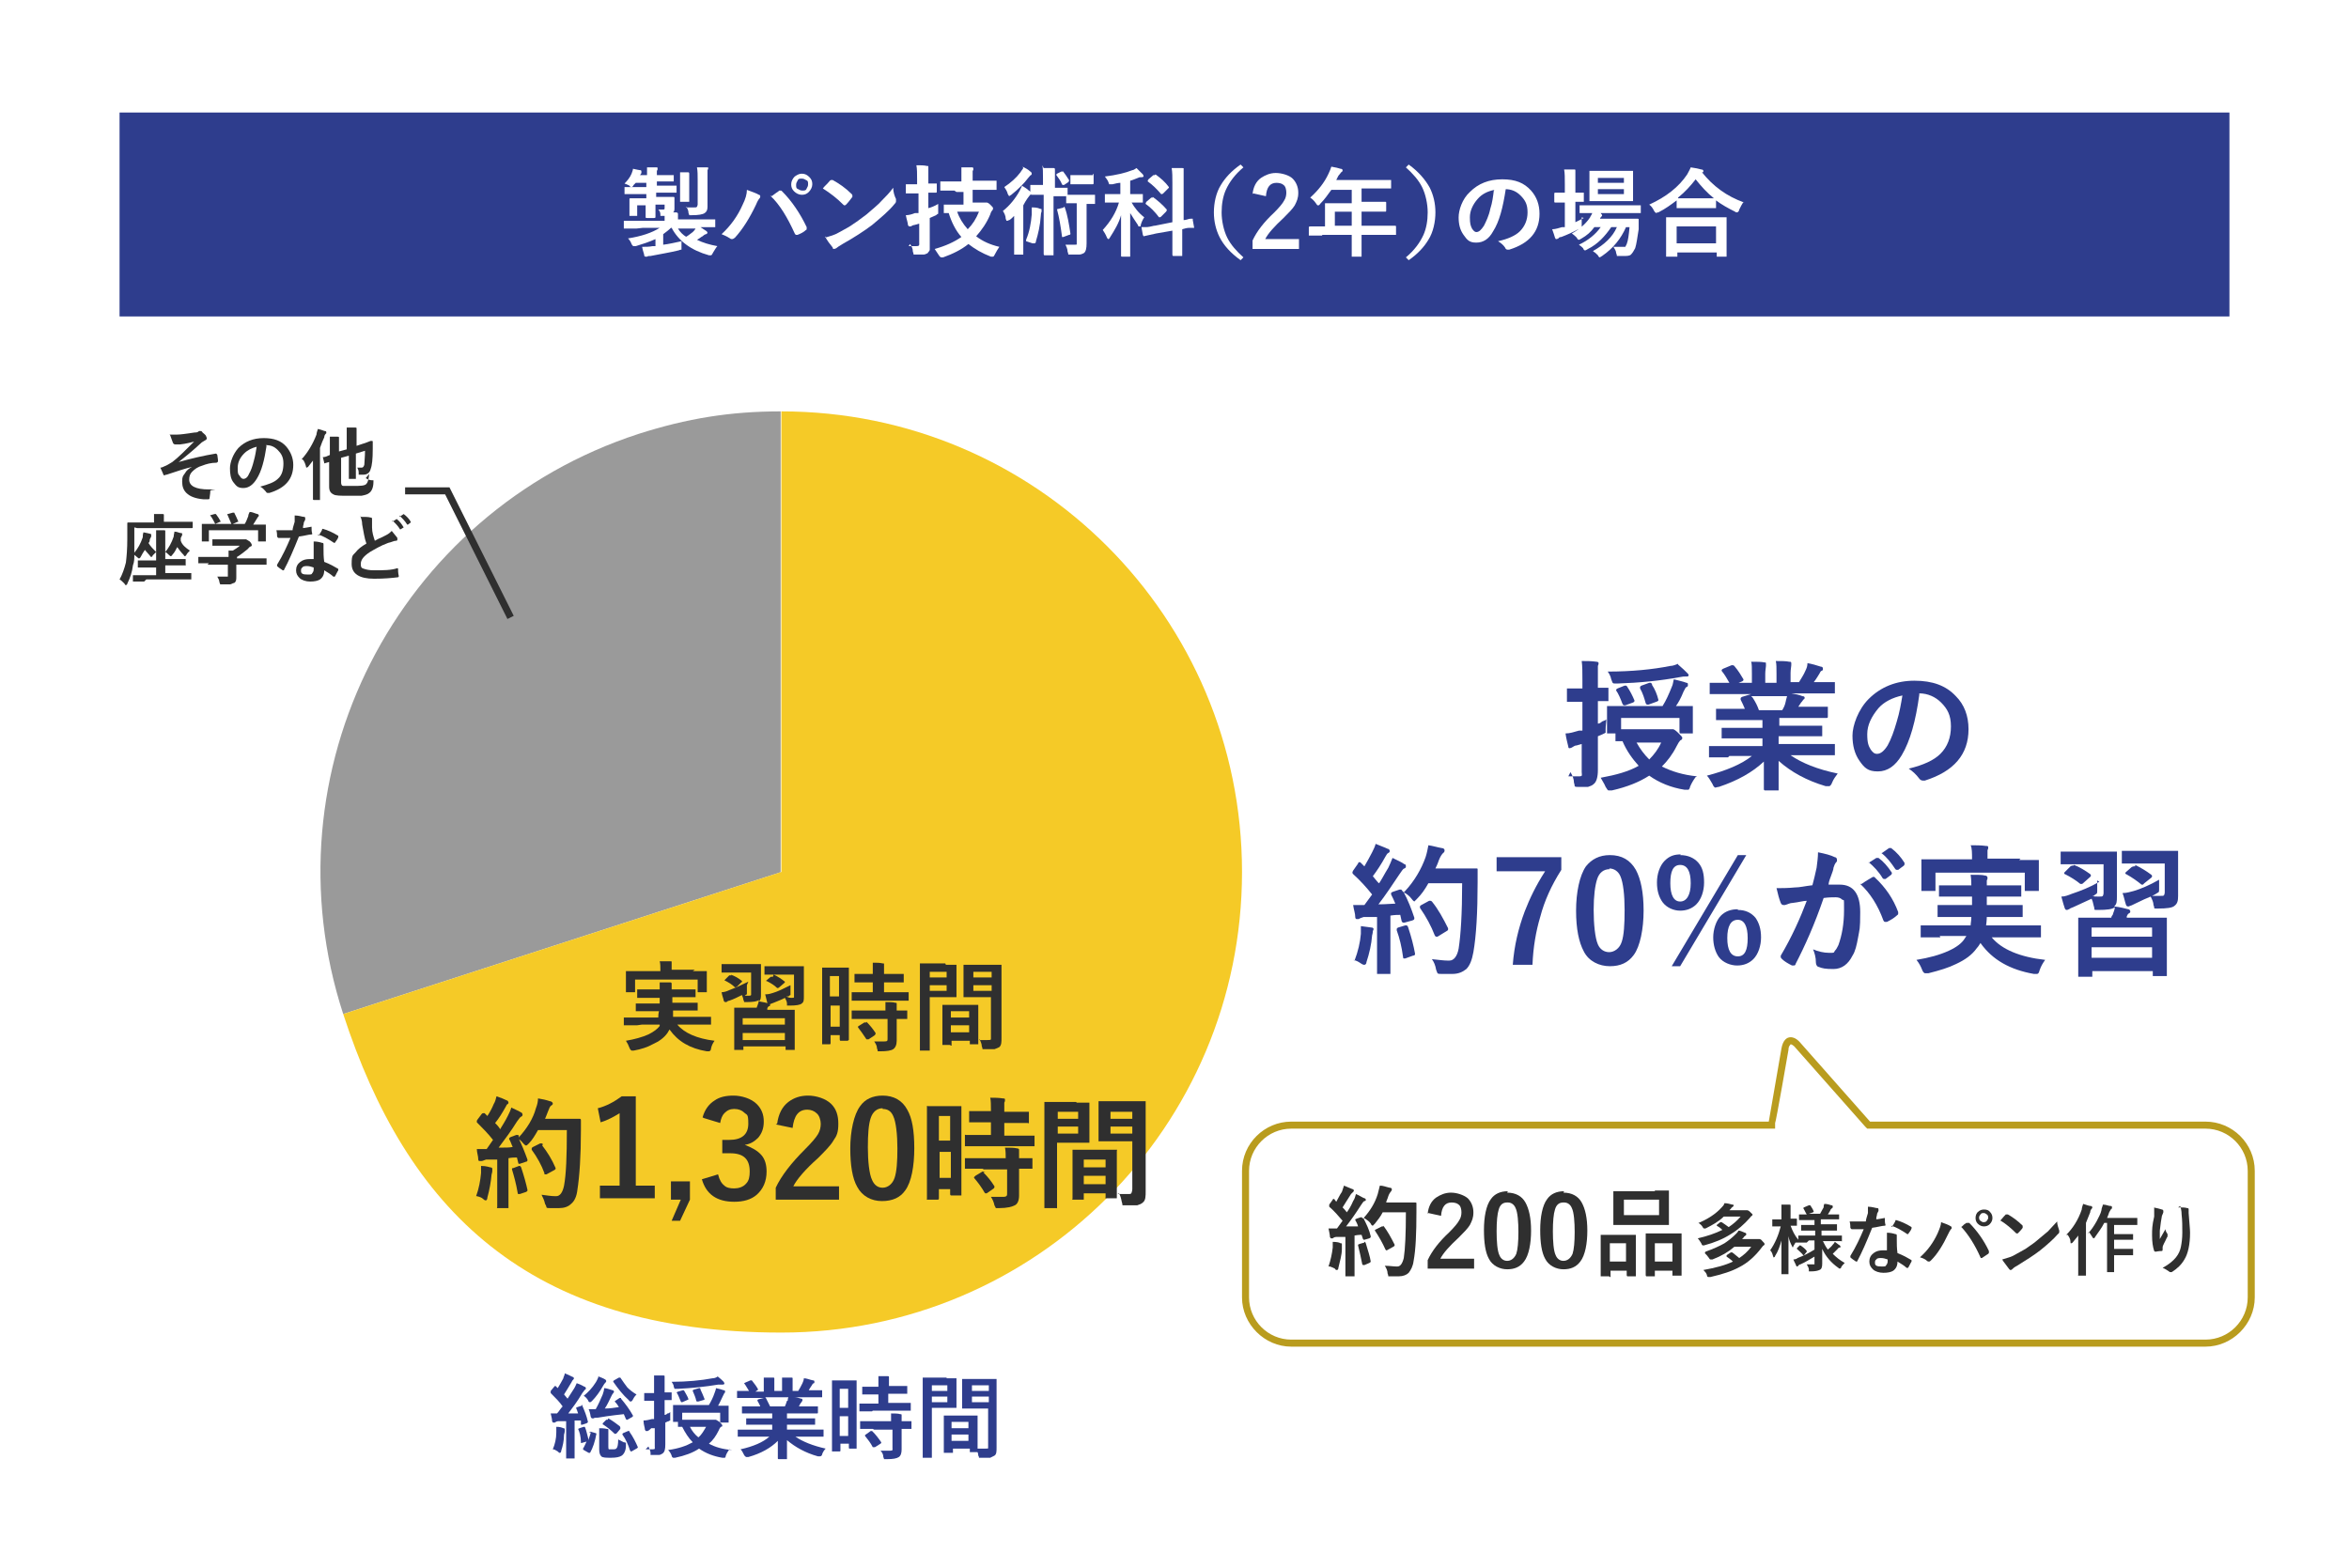 <?xml version="1.0" encoding="UTF-8"?>
<svg xmlns="http://www.w3.org/2000/svg" version="1.1" viewBox="0 0 334 223">
  <defs>
    <style>
      .cls-1 {
        fill: #9a9a9a;
      }

      .cls-2 {
        fill: #fff;
      }

      .cls-3 {
        fill: #2f2f2f;
      }

      .cls-4 {
        fill: #b99c1e;
      }

      .cls-5 {
        fill: none;
        stroke: #2f2f2f;
        stroke-miterlimit: 10;
      }

      .cls-6 {
        fill: #f5ca27;
      }

      .cls-7 {
        fill: #2e3d8d;
      }
    </style>
  </defs>
  <!-- Generator: Adobe Illustrator 28.7.3, SVG Export Plug-In . SVG Version: 1.2.0 Build 164)  -->
  <g>
    <g id="_レイヤー_1" data-name="レイヤー_1">
      <rect class="cls-2" width="334" height="223"/>
      <rect class="cls-7" x="17" y="16" width="300" height="29"/>
      <g>
        <path class="cls-2" d="M90.5,32.5h-1.7c0,0-.1,0-.1,0s0,0,0-.1v-.9c0,0,0-.1,0-.1s0,0,.1,0h1.7s4,0,4,0c0-.1,0-.4,0-.7h-.4c0,0-.1,0-.2,0,0,0,0,0,0-.2,0-.3-.1-.5-.3-.7.1,0,.3,0,.6,0s.3,0,.3-.3v-.4h-1.3s0,1.8,0,1.8c0,0,0,.1-.2.1h-1c-.1,0-.2,0-.2-.1v-1.7s0,0,0,0h-1.2v1.4c0,0,0,.1,0,.1,0,0,0,0-.1,0h-.9c0,0-.1,0-.1,0,0,0,0,0,0-.1v-.8s0-.7,0-.7v-.8c0,0,0-.1.1-.1h1.7s.6,0,.6,0v-.6h-3c0,0-.1,0-.1,0,0,0,0,0,0-.1v-.7c0,0,0-.1,0-.2,0,0,0,0,.1,0h1.8s1.2,0,1.2,0v-.6h-1.5l-.3.3c-.1.2-.2.3-.3.3s-.2,0-.3-.2c-.2-.1-.4-.2-.7-.3.4-.4.8-.9,1-1.4.1-.3.2-.5.2-.7.5.1.9.2,1,.2.1,0,.2,0,.2.2s0,.1,0,.2c0,0-.1.2-.2.3h0c0,0,1,0,1,0,0-.5,0-.9,0-1.1.5,0,.9,0,1.3,0,.2,0,.2,0,.2.2s0,.1-.1.3c0,.1,0,.3,0,.6h2.3c0,0,.1,0,.1,0,0,0,0,0,0,.1v.7c0,0,0,.1,0,.1,0,0,0,0-.1,0h-1.6s-.7,0-.7,0v.6h2.7c0,0,.1,0,.1,0,0,0,0,0,0,.1v.7c0,0,0,.1,0,.2,0,0,0,0-.1,0h-1.8s-1,0-1,0v.6h2.4c.1,0,.2,0,.2.1v.5s0,1,0,1c0,.2,0,.5-.2.6h.4c.2,0,.3.1.3.2s0,.2,0,.3c0,0,0,.3,0,.5h5.2c0,0,.1,0,.1,0,0,0,0,0,0,.1v.9c0,0,0,.1,0,.1,0,0,0,0-.1,0h-1.7s-.3,0-.3,0c.3.2.6.4.9.6,0,0,.1.2.1.2,0,0,0,.1-.2.2-.1,0-.3.1-.5.3-.1,0-.4.3-.8.5.8.4,1.8.7,2.9.9-.2.2-.4.6-.6.9-.1.2-.2.4-.3.4s-.2,0-.3,0c-2.5-.7-4.3-2-5.3-3.9h-.1c-.3.3-.7.6-1.1.9v1.5c.8-.1,1.7-.3,2.6-.5,0,.2,0,.5,0,.9,0,.2,0,.2,0,.3,0,0-.2,0-.4.1-1.2.3-2.5.5-4,.8-.2,0-.4,0-.5.1-.1,0-.2,0-.2,0,0,0-.2,0-.2-.2,0-.2-.2-.6-.3-1.2.5,0,1,0,1.5-.1h.4v-1c-.9.4-1.8.7-2.8,1-.2,0-.3,0-.3,0-.1,0-.2-.1-.3-.3-.1-.3-.3-.6-.5-.8,1.9-.3,3.4-.8,4.5-1.5h-2.4ZM97.5,33.7c.4-.2.7-.5,1-.7.2-.2.3-.3.4-.5h-2.5c.3.5.7.9,1.2,1.2ZM96.4,24.5c.6,0,1,0,1.4,0,.1,0,.2,0,.2.2s0,.1,0,.3c0,.1,0,.4,0,.9v2.7c0,0,0,.1,0,.1,0,0,0,0-.1,0h-1.1c0,0-.1,0-.1,0s0,0,0-.1v-1.3s0-1.4,0-1.4c0-.6,0-1,0-1.4ZM97.5,29.5c.3,0,.7,0,1.1,0s.4,0,.5-.1c0,0,.1-.2.1-.3v-3.5c0-.7,0-1.3-.1-1.8.5,0,1,0,1.4,0,.2,0,.2,0,.2.1s0,.1-.1.3c0,.1,0,.5,0,1.2v4c0,.4-.1.7-.4.9-.3.2-.9.3-1.8.3-.2,0-.4,0-.4,0s0-.1-.1-.3c0-.4-.2-.7-.3-.9Z"/>
        <path class="cls-2" d="M102.6,33.3c1.3-1.2,2.3-2.6,3-4.2.4-.8.6-1.5.6-2.1.8.3,1.4.5,1.7.7.1,0,.2.1.2.2s0,.2-.1.3c-.1.1-.3.4-.5.9-.9,1.9-1.9,3.5-3,4.7-.1.1-.3.2-.4.2s-.2,0-.3-.1c-.3-.2-.7-.4-1.2-.6ZM109.7,27.9c.2-.1.4-.3.7-.5.2-.1.3-.2.4-.3,0,0,.1,0,.2,0s.1,0,.2.1c1.4,1.4,2.6,3.2,3.5,5.1,0,0,0,.1,0,.2s0,.2-.1.2c-.3.3-.7.5-1.2.7,0,0-.1,0-.2,0,0,0-.1,0-.2-.2-1-2.2-2.1-4.1-3.5-5.4ZM114,24.7c.5,0,.8.2,1.1.5.3.3.4.6.4,1s-.2.8-.5,1.1c-.3.3-.6.4-1,.4s-.8-.2-1.1-.5c-.3-.3-.4-.6-.4-1s.2-.8.5-1.1c.3-.2.6-.4,1-.4ZM114,25.4c-.3,0-.5,0-.6.3-.1.2-.2.3-.2.6s0,.5.3.6c.2.1.3.2.6.2s.5,0,.6-.3c.1-.2.2-.3.2-.6s0-.5-.3-.6c-.2-.1-.3-.2-.6-.2Z"/>
        <path class="cls-2" d="M117,26.8c.2-.3.6-.6,1-1.1,0,0,.1-.1.2-.1s.1,0,.2,0c.9.5,1.8,1.1,2.7,2,0,0,.1.1.1.2s0,.1,0,.2c-.3.4-.6.8-.9,1.1,0,0-.1.1-.2.1s-.1,0-.2-.1c-.9-.9-1.8-1.6-2.9-2.3ZM117.3,33.8c.7-.2,1.4-.4,1.9-.7.9-.5,1.7-.9,2.2-1.3.5-.3,1.1-.8,1.8-1.3.9-.8,1.7-1.4,2.2-2,.5-.5,1.1-1.1,1.6-1.8,0,.6.2,1.2.4,1.6,0,.1,0,.2,0,.3,0,.1,0,.2-.2.4-.8,1-1.9,1.9-3.2,3-1.2.9-2.6,1.8-4.2,2.7-.5.3-.8.5-.9.6,0,0-.2.1-.3.1s-.2,0-.2-.2c-.4-.5-.8-1-1.1-1.6Z"/>
        <path class="cls-2" d="M129.2,35c.3,0,.6,0,1.1,0s.4-.2.4-.5v-2.7l-.7.2c-.2,0-.3.1-.5.2,0,0-.2,0-.2,0s-.1,0-.2-.2c0-.3-.2-.8-.3-1.4.4,0,.8-.1,1.3-.3h.5v-2.8h-1.6c0,0-.1,0-.2,0,0,0,0,0,0-.1v-1c0,0,0-.1,0-.2,0,0,0,0,.1,0h1.3s.2,0,.2,0v-.7c0-.8,0-1.5-.1-2,.6,0,1.1,0,1.5.1.2,0,.2,0,.2.1s0,.2,0,.3c0,.1,0,.6,0,1.4v.7h1.1c0,0,.1,0,.1,0,0,0,0,0,0,.1v1c0,.1,0,.2-.1.2s-.1,0-.3,0c-.2,0-.5,0-.8,0v2.2c.4-.1.9-.3,1.4-.6,0,.3,0,.6,0,.9,0,0,0,.1,0,.2,0,.1,0,.2,0,.3,0,0-.1,0-.3.2l-.9.4v3.6c0,.4,0,.7,0,.9,0,.2-.2.3-.3.5-.2.1-.4.2-.6.2-.2,0-.5,0-1,0s-.4,0-.4,0,0-.2-.1-.4c0-.5-.2-.8-.4-1.1ZM135.7,27.1h-1.9c0,0-.1,0-.1,0,0,0,0,0,0-.1v-1.1c0,0,0-.1,0-.1,0,0,0,0,.1,0h1.9s1,0,1,0v-.3c0-.8,0-1.3,0-1.7.6,0,1.1,0,1.5,0,.1,0,.2,0,.2.2s0,.2-.1.3c0,.2,0,.5,0,1.1v.3h3.3c0,0,.1,0,.1,0,0,0,0,0,0,.1v1.1c0,0,0,.1,0,.1,0,0,0,0-.1,0h-1.9s-1.4,0-1.4,0v1.8h1.5c.1,0,.2,0,.3,0,0,0,.2,0,.2,0,.1,0,.3.1.5.3.3.3.4.4.4.5s0,.2-.1.3c0,0-.2.2-.3.6-.5,1.2-1.2,2.2-2,3.1.9.7,2,1.2,3.3,1.5-.2.3-.4.6-.6,1-.1.2-.2.4-.3.4s-.2,0-.3,0c-1.3-.5-2.3-1.1-3.2-1.8-1,.8-2.2,1.4-3.6,1.9-.2,0-.3,0-.3,0s-.2-.1-.3-.3c-.2-.3-.4-.6-.6-.9,1.5-.4,2.8-1,3.8-1.7-.8-.9-1.4-2.1-1.8-3.4h-.6c0,0-.1,0-.1,0,0,0,0,0,0-.1v-1c0,0,0-.1,0-.1s0,0,.1,0h1.8s.9,0,.9,0v-1.8h-1ZM139.2,30.1h-3.1c.3.9.8,1.7,1.5,2.5.7-.7,1.2-1.5,1.6-2.5Z"/>
        <path class="cls-2" d="M148.4,23.9c.7,0,1.1,0,1.4,0,.1,0,.2,0,.2.2s0,.1,0,.3c0,.1,0,.6,0,1.3v1h1.7c0,0,.1,0,.1,0,0,0,0,0,0,.1v.9s0,0,.1,0h1.2s1.3,0,1.3,0h1.2c0,0,.1,0,.1,0s0,0,0,.1v1.1c0,0,0,.1,0,.1,0,0,0,0-.1,0h-1.1s0,2.9,0,2.9v2.7c0,.7-.1,1.2-.4,1.4-.2.1-.4.2-.7.2-.2,0-.6,0-1.1,0s-.4,0-.4,0c0,0,0-.2-.1-.4,0-.4-.2-.8-.3-1,.5,0,.8,0,1.2,0s.4,0,.4-.1c0,0,0-.2,0-.4v-5.4h-1.3c0,0-.1,0-.2,0,0,0,0,0,0-.1v-.9s0,0-.1,0h-1.5s-.2,0-.2,0v8.3c0,0,0,.1,0,.1s0,0-.1,0h-1.2c0,0-.1,0-.1-.2v-2.5s0-5.9,0-5.9h-1.7c0,0-.1,0-.1,0s0,0,0-.1c0,0,0,0-.1.1,0,0-.2.2-.4.5-.2.3-.4.6-.6,1v6.9c0,0,0,.1,0,.1s0,0-.1,0h-1.1c0,0-.1,0-.1,0s0,0,0-.1v-1.7s0-2.1,0-2.1c0-.3,0-.9,0-1.6-.3.3-.5.5-.7.6-.1,0-.2.1-.3.1s-.1,0-.2-.3c0-.4-.2-.8-.4-1.1,1-.8,1.8-1.8,2.4-2.9.1-.3.3-.5.3-.7.3.2.7.4,1,.7,0,0,.2.1.2.2v-.9c0,0,0-.1,0-.1,0,0,0,0,.1,0h1.5s.2,0,.2,0v-1c0-.8,0-1.4-.1-1.8ZM145.4,23.7c.4.2.8.4,1.1.7.1,0,.2.2.2.3s0,.1-.1.2c-.1,0-.2.2-.4.4-.6.8-1.4,1.6-2.4,2.4-.2.1-.3.2-.3.2,0,0-.1-.1-.2-.3-.1-.4-.3-.7-.5-1,.9-.6,1.7-1.3,2.3-2.1.1-.2.3-.4.4-.6ZM145.9,34.1c.5-1.2.7-2.4.8-3.6,0-.2,0-.4,0-.6s0-.3,0-.4c.4,0,.8,0,1.2.2.2,0,.2,0,.2.2s0,.1,0,.2c0,0-.1.2-.1.5-.1,1.5-.4,2.7-.7,3.7,0,.2-.1.3-.2.3s-.1,0-.3,0c-.3-.1-.6-.2-.9-.3ZM151.1,24.3c.3.4.6.8.9,1.3,0,0,0,0,0,.1,0,0,0,.1-.1.2l-.6.4c0,0-.1,0-.2,0s0,0-.1-.1c-.2-.5-.5-.9-.8-1.3,0,0,0,0,0-.1,0,0,0,0,.1-.1l.6-.3c0,0,.1,0,.2,0s0,0,.1,0ZM151.2,29.4c0,0,0,0,.1,0s0,0,.1.1c.4,1.1.6,2.4.8,3.7h0c0,.1,0,.2-.2.2l-.8.3c0,0-.1,0-.2,0,0,0,0,0,0-.1-.2-1.5-.4-2.7-.7-3.8,0,0,0,0,0,0,0,0,0-.1.2-.1l.8-.2ZM155.4,24.7c0,0,.1,0,.1.2v1.1c0,.1,0,.2-.1.2h-1.1s-.9,0-.9,0h-1.1c0,0-.1,0-.1,0,0,0,0,0,0-.1v-1.1c0,0,0-.1,0-.1,0,0,0,0,.1,0h1.1s.9,0,.9,0h1.1Z"/>
        <path class="cls-2" d="M161.6,23.9c.3.3.6.6.9.9,0,0,.1.2.1.2,0,.1,0,.2-.3.2s-.3,0-.5.1c-.3.1-.7.3-1.1.4v1.9h1.7c0,0,.1,0,.1,0s0,0,0,.1v1c0,0,0,.1,0,.1,0,0,0,0-.1,0h-1.5c.4.7,1,1.5,1.8,2.1-.2.3-.4.7-.5,1.1,0,.2,0,.2-.2.2s-.1,0-.2-.2c-.4-.6-.8-1.2-1.1-1.7v6.1c0,0,0,.1,0,.1h-1.1c-.1,0-.2,0-.2-.1s0-.4,0-.9c0-1.8,0-3.4,0-4.9-.3,1.1-.9,2.1-1.6,3.2-.1.2-.2.2-.2.2s-.1,0-.2-.2c-.2-.5-.4-.8-.6-1.1,1.1-1.2,1.9-2.5,2.3-3.9h-1.9c0,0-.1,0-.1,0s0,0,0-.1v-1c0,0,0-.1,0-.1s0,0,.1,0h1.5s.6,0,.6,0v-1.6c-.3,0-.7.1-1.1.2-.1,0-.2,0-.3,0,0,0-.2,0-.2,0,0,0,0-.1-.1-.3-.1-.3-.3-.5-.5-.8,1.6-.2,2.9-.5,3.9-.9.2,0,.4-.2.6-.3ZM164.2,32.1l2.5-.5v-5.6c0-.8,0-1.5-.1-2.1.6,0,1,0,1.5,0,.2,0,.2,0,.2.1s0,.2,0,.3c0,.2,0,.7,0,1.6v5.4c.4,0,.7-.2,1-.2,0,0,.1,0,.2,0,0,0,0,0,.1,0,0,0,0,0,0,0,0,0,0,0,0,.2l.2,1.1s0,0,0,0c0,0,0,0-.2,0,0,0-.2,0-.5,0-.3,0-.7.1-1,.2v3.7c0,0,0,.1,0,.1,0,0,0,0-.1,0h-1.2c0,0-.1,0-.1-.2v-2.4s0-1,0-1l-2.3.4-1.8.4s0,0,0,0c0,0,0,0-.1-.2l-.2-1.1s0,0,0,0c0,0,0,0,.1,0,0,0,.2,0,.5,0,.4,0,.8-.1,1.2-.2ZM163.9,28c.7.5,1.4,1.1,2,1.8,0,0,0,0,0,.1s0,0-.1.2l-.7.7c0,0-.1.1-.2.1s0,0-.1,0c-.6-.8-1.2-1.4-1.9-1.9,0,0,0,0,0-.1,0,0,0,0,.1-.2l.7-.6c0,0,.1,0,.1,0s0,0,.1,0ZM164.3,24.8c.7.5,1.4,1.1,1.9,1.8,0,0,0,.1,0,.1,0,0,0,0-.1.1l-.7.7c0,0-.1.1-.2.1s0,0-.1,0c-.6-.7-1.2-1.3-1.9-1.8,0,0,0,0,0-.1s0,0,.1-.2l.7-.6c0,0,.1,0,.1,0s0,0,.1,0Z"/>
        <path class="cls-2" d="M176.8,23.8c-1.2,1-2,2.1-2.5,3.2-.4.9-.6,2-.6,3.2s.3,2.6.8,3.6c.5,1,1.3,1.9,2.3,2.8l-.4.4c-1.4-1-2.4-2.1-3-3.3-.5-1-.8-2.2-.8-3.5s.3-2.8,1-3.9c.6-1,1.5-2,2.8-2.9l.4.4Z"/>
        <path class="cls-2" d="M178.1,27.6c.1-1,.5-1.8,1.2-2.3.6-.4,1.3-.7,2.1-.7s1.9.3,2.4.8c.5.5.8,1.2.8,2s-.2,1.2-.5,1.8c-.3.5-.9,1.1-1.6,1.8-1.3,1.2-2.2,2.2-2.6,3h4.8v1.4h-6.6v-1.2c.6-1.3,1.6-2.6,3.1-4,.7-.7,1.2-1.3,1.4-1.7.2-.3.3-.7.3-1.1s-.1-.9-.4-1.1c-.2-.2-.6-.3-1-.3-.9,0-1.4.6-1.5,1.9l-1.8-.4Z"/>
        <path class="cls-2" d="M188,33.5h-1.8c0,0-.1,0-.1,0s0,0,0-.1v-1.1c0,0,0-.1.2-.1h1.8s.3,0,.3,0v-3.2c0,0,0-.1,0-.1,0,0,0,0,.1,0h1.9s1.8,0,1.8,0v-1.9h-2.9c-.5.7-1,1.4-1.6,2-.1.2-.2.2-.3.2s-.1,0-.3-.3c-.2-.3-.5-.6-.8-.8,1.1-1,2-2.1,2.6-3.4.2-.4.3-.7.4-1,.6.1,1,.2,1.3.3.2,0,.3.1.3.2s0,.2-.2.3c-.1.1-.2.3-.4.5l-.3.6h7.7c0,0,.1,0,.1,0s0,0,0,.1v1c0,0,0,.1,0,.1,0,0,0,0-.1,0h-1.9s-2.2,0-2.2,0v1.9h3.4c0,0,.1,0,.1.1v1.1c0,.1,0,.2-.1.2h-1.9s-1.5,0-1.5,0v2h4.7c.1,0,.2,0,.2.1v1.1c0,0,0,.1,0,.1s0,0-.1,0h-1.8s-3,0-3,0v3c0,0,0,.1,0,.1,0,0,0,0-.1,0h-1.2c0,0-.1,0-.1,0,0,0,0,0,0-.1v-2.3s0-.7,0-.7h-4.2ZM189.8,32.1h2.4v-2h-2.4v2Z"/>
        <path class="cls-2" d="M199.9,23.8l.4-.4c1.4,1,2.4,2.2,3,3.3.5,1,.8,2.2.8,3.5s-.3,2.8-1,3.9c-.6,1-1.5,2-2.8,2.9l-.4-.4c1.2-1,2-2.1,2.5-3.2.4-.9.6-2,.6-3.2s-.3-2.6-.8-3.6c-.5-1-1.3-1.9-2.3-2.8Z"/>
        <path class="cls-2" d="M214.1,26.9c-.4,2.6-.9,4.6-1.8,6-.6,1.1-1.4,1.6-2.4,1.6s-1.3-.4-1.8-1.1c-.5-.7-.7-1.5-.7-2.5s.5-2.6,1.6-3.6c1.2-1.2,2.7-1.8,4.6-1.8s3.1.5,4.1,1.6c.8.9,1.2,2,1.2,3.3,0,2.5-1.4,4.2-4.3,5.1,0,0-.2,0-.2,0-.1,0-.3,0-.4-.3-.2-.3-.5-.6-1-.9,1.4-.3,2.5-.8,3.1-1.4.7-.7,1.1-1.6,1.1-2.7s-.3-1.7-1-2.4c-.6-.6-1.3-.9-2.2-.9h0ZM212.5,27c-1,.2-1.8.6-2.4,1.3-.7.8-1.1,1.7-1.1,2.6s.1,1.2.3,1.6c.2.3.4.5.6.5.4,0,.7-.3,1.1-.9.3-.6.7-1.4.9-2.4.3-.9.4-1.8.5-2.6Z"/>
        <path class="cls-2" d="M224.9,30.9c0,.2,0,.4,0,.9v.2c0,.1,0,.2,0,.3,0,0-.1,0-.3.2-.9.5-1.8.9-2.6,1.2-.2,0-.4.1-.4.2,0,0-.2.1-.3.1s-.1,0-.2-.2c-.1-.3-.2-.7-.4-1.2.5,0,1-.2,1.4-.3,0,0,0,0,.2,0,0,0,.1,0,.2,0v-3.5h-1.4c0,0-.1,0-.1-.1v-1.1c0-.1,0-.2.1-.2h1.3s.1,0,.1,0v-1.2c0-.9,0-1.6-.1-2.1.5,0,.9,0,1.4,0,.2,0,.2,0,.2.2s0,.1,0,.3c0,.1,0,.7,0,1.6v1.2h1.1c0,0,.1,0,.1,0s0,0,0,.1v1.1c0,0,0,.1,0,.1,0,0,0,0-.1,0h-1.1s0,2.9,0,2.9c.6-.3,1-.5,1.2-.6ZM226.5,35.7c1.6-.9,2.8-2,3.4-3.4h-.8c-.9,1.3-1.9,2.4-3.3,3.1-.2.1-.3.2-.4.2s-.2,0-.3-.3c-.2-.2-.3-.3-.6-.5,1.3-.6,2.4-1.5,3.1-2.5h-.9c-.5.7-1.1,1.2-1.8,1.6-.2.1-.3.2-.4.2,0,0-.2,0-.3-.3-.2-.2-.4-.4-.7-.6,1.1-.6,2-1.4,2.6-2.3,0-.1.2-.3.3-.6h-1.7c0,0-.1,0-.1,0,0,0,0,0,0-.1v-.9c0,0,0-.1,0-.1,0,0,0,0,.1,0h1.9s4.7,0,4.7,0h1.9c0,0,.1,0,.1,0,0,0,0,0,0,.1v.9c0,0,0,.1,0,.1,0,0,0,0-.1,0h-1.9s-4.2,0-4.2,0h.5c.1.2.2.2.2.3s0,.1-.1.2c0,0-.2.2-.2.3h5.3c.1,0,.2,0,.2.1h0s0,0,0,0v1.4c-.2,1.2-.3,2.1-.5,2.7-.2.4-.4.7-.6.9-.2.2-.6.2-1,.2s-.5,0-.7,0c-.2,0-.3,0-.3,0,0,0,0-.2-.1-.4,0-.3-.2-.6-.4-.9.3,0,.8,0,1.3,0s.3,0,.4,0c0,0,.1-.2.2-.4.2-.5.3-1.3.4-2.4h-.5c-.7,1.6-1.8,3-3.4,4.1-.2.1-.3.2-.3.2,0,0-.2,0-.3-.3-.2-.2-.4-.4-.6-.5ZM230.4,24.3h1.7c0,0,.1,0,.1,0,0,0,0,0,0,.1v1.2s0,1.7,0,1.7v1.2c0,0,0,.1,0,.1,0,0,0,0-.1,0h-1.7s-2.6,0-2.6,0h-1.7c0,0-.1,0-.1,0s0,0,0-.1v-1.2s0-1.7,0-1.7v-1.2c0,0,0-.1,0-.1,0,0,0,0,.1,0h1.7s2.6,0,2.6,0ZM230.9,25.3h-3.7v.7h3.7v-.7ZM230.9,27.6v-.7h-3.7v.7h3.7Z"/>
        <path class="cls-2" d="M247.9,28.7c-.2.3-.4.7-.6,1.1,0,.2-.2.4-.3.4s-.2,0-.3-.1c-1-.5-1.9-1-2.7-1.6v1c0,0,0,.1,0,.1,0,0,0,0-.1,0h-1.6s-2.2,0-2.2,0h-1.6c0,0-.1,0-.1,0,0,0,0,0,0-.1v-1c-.8.6-1.6,1.2-2.6,1.7-.2,0-.3.1-.3.1,0,0-.2-.1-.3-.3-.2-.4-.4-.7-.7-.9,2.4-1.1,4.2-2.5,5.4-4.3.2-.4.4-.7.5-1,.7.1,1.2.2,1.5.3.2,0,.3.1.3.2s0,.2-.1.2c0,0,0,0-.1,0,1.6,2,3.5,3.4,6,4.3ZM238.2,36.5h-1.2c0,0-.1,0-.1,0s0,0,0-.1v-2.5s0-1.2,0-1.2v-1.7c0,0,0-.1,0-.1,0,0,0,0,.1,0h1.9s4.5,0,4.5,0h1.9c0,0,.1,0,.2,0,0,0,0,0,0,.1v1.5s0,1.4,0,1.4v2.5c0,0,0,.1,0,.1,0,0,0,0-.1,0h-1.2c0,0-.1,0-.1,0s0,0,0-.1v-.5h-5.6v.5c0,0,0,.1,0,.1,0,0,0,0-.1,0ZM238.4,32.2v2.4h5.6v-2.4h-5.6ZM238.6,28.2c.2,0,.7,0,1.5,0h3.6c-1-.8-1.8-1.7-2.6-2.7-.7.9-1.5,1.8-2.5,2.6Z"/>
      </g>
      <g>
        <path class="cls-1" d="M111.1,124l-62.3,20.2c-11.2-34.4,7.6-71.3,42-82.5,6.9-2.2,13-3.2,20.2-3.2v65.5Z"/>
        <path class="cls-6" d="M111.1,124V58.5c36.2,0,65.5,29.3,65.5,65.5s-29.3,65.5-65.5,65.5-53.3-17.7-62.3-45.3l62.3-20.2Z"/>
      </g>
      <g>
        <path class="cls-3" d="M193.9,173.3c.4.8.8,1.6,1,2.5,0,0,0,0,0,.1,0,0,0,.1-.2.2l-.7.2c0,0,0,0-.1,0,0,0,0,0-.1-.1l-.2-.6c-.2,0-.5,0-1,.1v5.7c0,0,0,.1,0,.1,0,0,0,0-.1,0h-1.1c0,0-.1,0-.1,0s0,0,0-.1v-1.8s0-3.7,0-3.7h-1.3c-.2,0-.4.1-.5.2,0,0-.1,0-.2,0s-.1,0-.2-.2c0-.3-.1-.7-.2-1.2.3,0,.6,0,.9,0s.2,0,.3,0l.8-1.1c-.6-.7-1.2-1.4-1.9-2,0,0,0-.1,0-.1s0,0,0-.2l.5-.7c0,0,0-.1.1-.1s0,0,.1,0l.3.4c.3-.5.5-1,.8-1.4.1-.3.2-.6.3-.9.5.2.9.4,1.2.5.1,0,.2.1.2.2s0,.1-.1.2c0,0-.2.2-.3.3-.5.8-.9,1.4-1.2,1.9.4.4.6.7.6.7.3-.4.6-.9.9-1.6.2-.3.3-.6.4-1,.5.2.9.5,1.2.6.1,0,.2.1.2.2s0,.2-.2.2c-.1,0-.3.3-.5.6-.7,1.1-1.4,2.1-2.1,3,.8,0,1.3,0,1.7,0-.1-.4-.3-.7-.4-.9,0,0,0,0,0-.1,0,0,0,0,.2-.1l.6-.2c0,0,.1,0,.1,0,0,0,0,0,.1.1ZM188.9,180.1c.3-.9.5-1.8.6-2.7,0-.2,0-.4,0-.6s0-.1,0-.2c.6,0,1,.1,1.1.2.2,0,.2,0,.2.2s0,0,0,.2c0,0,0,.2,0,.4,0,.9-.3,1.8-.5,2.7,0,.2-.1.3-.2.3s-.2,0-.3-.2c-.2-.1-.4-.2-.7-.3ZM194,176.6c0,0,0,0,.1,0,0,0,0,0,.1.2.3,1,.6,1.9.7,2.6,0,0,0,0,0,0,0,0,0,.1-.2.2l-.7.3c0,0-.1,0-.2,0,0,0,0,0-.1-.1-.2-1-.4-1.9-.6-2.7,0,0,0,0,0-.1,0,0,0,0,.2-.1l.7-.2ZM193.9,173.2c.9-1,1.6-2.1,2-3.4.1-.4.2-.8.3-1.2.5,0,.9.2,1.4.3.2,0,.3.1.3.2s0,.2-.1.3c-.1.1-.3.4-.4.7-.1.4-.3.7-.3.9h4.1c.1,0,.2,0,.2.1,0,.3,0,.7,0,1.2,0,3.1-.1,5.4-.4,7-.1.8-.4,1.3-.7,1.7-.3.3-.8.5-1.4.5h-.5c-.2,0-.4,0-.6,0-.2,0-.3,0-.4,0,0,0,0-.2-.1-.4,0-.4-.2-.8-.4-1.1.7,0,1.2.1,1.6.1h.2c.4,0,.7-.4.9-1.2.2-1.3.3-3.5.3-6.5h-3.3c-.3.6-.7,1.1-1.1,1.6-.2.2-.3.3-.3.3s-.2,0-.3-.3c-.2-.3-.5-.5-.8-.7ZM196.7,174.3c.6.8,1.1,1.7,1.6,2.7,0,0,0,0,0,.1,0,0,0,.1-.2.2l-.9.5c0,0-.1,0-.1,0s0,0-.1-.1c-.4-.9-.9-1.8-1.5-2.7,0,0,0-.1,0-.1,0,0,0,0,.2-.1l.8-.4c0,0,.1,0,.1,0s0,0,.1,0Z"/>
        <path class="cls-3" d="M203,172.6c.1-1,.5-1.8,1.2-2.3.6-.4,1.3-.7,2.1-.7s1.8.3,2.4.8c.5.5.8,1.2.8,2s-.2,1.2-.5,1.8c-.3.5-.9,1.1-1.6,1.8-1.3,1.2-2.2,2.2-2.6,3h4.8v1.4h-6.6v-1.2c.6-1.3,1.6-2.6,3.1-4,.7-.7,1.2-1.3,1.4-1.7.2-.3.3-.7.3-1.1s-.1-.9-.4-1.1c-.2-.2-.6-.3-1-.3-.9,0-1.4.6-1.5,1.9l-1.8-.4Z"/>
        <path class="cls-3" d="M214.3,169.6c1.2,0,2.1.5,2.6,1.4.5.9.8,2.2.8,4s-.3,3.5-1,4.4c-.6.8-1.4,1.1-2.4,1.1s-2.1-.5-2.6-1.5c-.5-.9-.7-2.3-.7-4.1s.3-3.5,1-4.4c.5-.7,1.3-1.1,2.4-1.1ZM214.3,171c-.6,0-1,.3-1.2,1-.2.6-.3,1.7-.3,3.1s.1,2.8.4,3.4c.2.5.6.8,1.1.8s1-.3,1.3-1c.2-.6.3-1.7.3-3.1s-.1-2.8-.4-3.4c-.2-.5-.6-.8-1.1-.8Z"/>
        <path class="cls-3" d="M222.3,169.6c1.2,0,2.1.5,2.6,1.4.5.9.8,2.2.8,4s-.3,3.5-1,4.4c-.6.8-1.4,1.1-2.4,1.1s-2.1-.5-2.6-1.5c-.5-.9-.7-2.3-.7-4.1s.3-3.5,1-4.4c.5-.7,1.3-1.1,2.4-1.1ZM222.3,171c-.6,0-1,.3-1.2,1-.2.6-.3,1.7-.3,3.1s.1,2.8.4,3.4c.2.5.6.8,1.1.8s1-.3,1.3-1c.2-.6.3-1.7.3-3.1s-.1-2.8-.4-3.4c-.2-.5-.6-.8-1.1-.8Z"/>
        <path class="cls-3" d="M228.8,181.5h-1.1c0,0-.1,0-.1,0,0,0,0,0,0-.1v-2.6s0-1.3,0-1.3v-1.8c0,0,0-.1,0-.1,0,0,0,0,.1,0h1.5s1.8,0,1.8,0h1.5c0,0,.1,0,.1,0,0,0,0,0,0,.1v1.6s0,1.5,0,1.5v2.6c0,0,0,.1,0,.1,0,0,0,0-.1,0h-1.1c0,0-.1,0-.1-.2v-.6h-2.3v.7c0,0,0,.1,0,.2,0,0,0,0-.1,0ZM228.9,176.8v2.6h2.3v-2.6h-2.3ZM235.3,169.3h1.9c0,0,.1,0,.1,0,0,0,0,0,0,.1v1.3s0,2,0,2v1.3c0,0,0,.1,0,.2,0,0,0,0-.1,0h-1.9s-3.9,0-3.9,0h-1.9c0,0-.1,0-.1,0,0,0,0,0,0-.1v-1.3s0-2,0-2v-1.3c0,0,0-.1,0-.1,0,0,0,0,.1,0h1.9s3.9,0,3.9,0ZM230.9,170.6v2.2h5v-2.2h-5ZM235.2,181.5h-1.1c0,0-.1,0-.1-.2v-2.6s0-1.3,0-1.3v-1.8c0,0,0-.1,0-.2,0,0,0,0,.1,0h1.5s1.9,0,1.9,0h1.5c0,0,.1,0,.1,0,0,0,0,0,0,.1v1.6s0,1.5,0,1.5v2.6c0,0,0,.1,0,.2,0,0,0,0-.1,0h-1.1c0,0-.1,0-.1,0,0,0,0,0,0-.1v-.6h-2.5v.7c0,0,0,.1,0,.1,0,0,0,0-.1,0ZM235.3,176.8v2.6h2.5v-2.6h-2.5Z"/>
        <path class="cls-3" d="M241.3,174c1.5-.6,2.7-1.4,3.5-2.3.2-.2.3-.3.4-.6.4,0,.7.1,1.1.2.1,0,.2,0,.2.1s0,.1-.1.2c0,0-.2.1-.3.3l-.2.2h1.9c.2,0,.3,0,.4,0,0,0,.2,0,.2,0,0,0,.2,0,.4.2.2.2.4.4.4.4s0,.1-.1.2c-.1,0-.2.2-.3.3-.8.9-1.7,1.7-2.7,2.3-1.1.7-2.3,1.2-3.8,1.6-.1,0-.2,0-.2,0,0,0-.1,0-.2-.3-.2-.3-.3-.5-.5-.7,1.3-.3,2.5-.7,3.5-1.2-.3-.3-.6-.5-.8-.6,0,0,0,0,0,0,0,0,0,0,0-.1l.5-.4s0,0,.1,0,0,0,.1,0c.3.2.6.4,1,.7.6-.4,1.2-.9,1.7-1.5h-2.4c-.7.7-1.6,1.2-2.6,1.7-.1,0-.2,0-.2,0s-.1,0-.2-.2c-.1-.2-.3-.4-.6-.6ZM242.5,178c1.1-.4,2-.8,2.7-1.2.6-.4,1.1-.8,1.6-1.3.2-.2.3-.3.4-.5.3,0,.6.2.9.3.1,0,.2.1.2.2s0,.1-.1.2c0,0-.2.1-.3.3l-.2.2h1.8c.2,0,.3,0,.4,0,0,0,.1,0,.2,0,.1,0,.3,0,.5.3.2.2.3.3.3.4s0,.1-.1.2c-.1,0-.2.2-.3.3-.9,1.2-2,2.2-3.2,2.8-1.1.6-2.4,1-4.1,1.4-.1,0-.2,0-.3,0,0,0-.2,0-.2-.3-.1-.3-.3-.5-.5-.7,1.7-.3,3.2-.7,4.2-1.2-.3-.3-.6-.5-.9-.7,0,0,0,0,0-.1s0,0,0-.1l.6-.4s0,0,.1,0,0,0,.1,0c.3.2.6.5,1,.8.6-.4,1.2-.9,1.7-1.6h-2.4c-.8.7-1.8,1.3-3.1,1.8-.2,0-.2,0-.3,0,0,0-.1,0-.2-.2-.2-.3-.4-.5-.6-.7Z"/>
        <path class="cls-3" d="M256.9,176.7h-1.5c0,0,0,0-.1,0,0,0,0,0,0,0h0c-.1.2-.2.3-.3.5,0,.1-.1.2-.1.2s0,0-.1-.2c-.2-.4-.4-.8-.5-1.4,0,1.2,0,2.5,0,3.9,0,.3,0,.7,0,1.1,0,.2,0,.3,0,.3,0,0,0,0,0,.1,0,0,0,0,0,0h-.9c0,0,0,0-.1,0,0,0,0,0,0,0s0-.3,0-.8c0-1.4,0-2.8,0-4-.2.8-.5,1.6-.9,2.2,0,.1-.1.2-.2.2s0,0-.1-.2c-.1-.4-.2-.6-.4-.8.7-1,1.2-2.2,1.5-3.4h-1.1c0,0,0,0-.1,0,0,0,0,0,0-.1v-.8c0,0,0-.1,0-.1,0,0,0,0,.1,0h1s.2,0,.2,0v-.6c0-.6,0-1.1,0-1.5.4,0,.8,0,1.1,0,.1,0,.2,0,.2.1s0,.1,0,.2c0,.1,0,.4,0,1v.7h.9c0,0,0,0,0,0,0,0,0,0,0,.1v.8c0,0,0,.1,0,.1,0,0,0,0,0,0h-.9c.3.8.6,1.4,1.1,2v-.5c0,0,0,0,0-.1,0,0,0,0,.1,0h1.5s.8,0,.8,0v-.7h-1.9c0,0,0,0-.1,0,0,0,0,0,0,0v-.7c0,0,0-.1,0-.1,0,0,0,0,0,0h1.4s.5,0,.5,0v-.7h-2.1c0,0-.1,0-.1,0v-.7c0,0,0,0,0-.1,0,0,0,0,0,0h1.1c-.2-.3-.3-.6-.5-.9,0,0,0,0,0,0,0,0,0,0,.1-.1l.7-.3c0,0,0,0,.1,0,0,0,0,0,.1,0,.2.3.4.6.5.9,0,0,0,0,0,0,0,0,0,0-.1.1l-.6.2h1.6c.2-.4.4-.7.5-.9,0-.1,0-.3.1-.5.4,0,.7.1,1,.2.1,0,.2,0,.2.2s0,.1-.1.2c0,0-.1.1-.2.2-.1.3-.3.5-.4.7h1.5c0,0,.1,0,.1,0,0,0,0,0,0,0v.7s0,0,0,0c0,0,0,0-.1,0h-1.4s-1.1,0-1.1,0v.7h2.2c0,0,0,0,.1,0,0,0,0,0,0,.1v.7c0,0,0,0,0,.1,0,0,0,0,0,0h-1.4s-.8,0-.8,0v.7h2.8c0,0,.1,0,.1,0,0,0,0,0,0,0v.7c0,0,0,0,0,.1s0,0-.1,0h-1.5s-1.1,0-1.1,0c.2.4.4.8.7,1.2.2-.2.5-.4.7-.7.1-.1.2-.2.3-.4.3.2.5.4.7.5,0,0,.1.1.1.2s0,.1-.1.1c0,0-.2,0-.3.2-.3.3-.5.5-.7.7.5.5,1,.9,1.7,1.3-.2.2-.4.4-.5.6,0,.1-.1.2-.2.2s-.1,0-.2-.1c-1-.7-1.8-1.6-2.3-2.7,0,.3,0,.8,0,1.3,0,.4,0,.7,0,.8,0,.5-.1.8-.4.9-.2.1-.6.2-1.2.2-.2,0-.3,0-.3,0,0,0,0-.1,0-.3,0-.2-.2-.5-.3-.7.3,0,.6,0,.8,0s.3,0,.3,0c0,0,0-.1,0-.3v-.8c-.7.4-1.3.8-2,1.1-.2,0-.3.2-.3.2,0,0-.1.1-.2.1s0,0-.1-.1c-.1-.3-.3-.6-.4-.9.3,0,.5-.1.6-.2.8-.3,1.6-.7,2.4-1.2v-1.3h-.8ZM255.5,177.6s0,0,0,0,0,0,0-.1l.4-.4c0,0,.1,0,.1,0s0,0,0,0c.3.2.7.5.9.8,0,0,0,0,0,0s0,0,0,.1l-.4.5c0,0-.1,0-.1,0s0,0,0,0c-.2-.3-.6-.6-.9-.9Z"/>
        <path class="cls-3" d="M266.6,173.4c.4,0,.8-.1,1.4-.2,0,0,0,0,0,0,0,0,0,0,0,.1,0,.3,0,.6.1.9,0,0,0,.1-.1.1-.4,0-1,.2-1.8.3-.8,2-1.5,3.6-2.1,4.7,0,0,0,.1-.1.1s0,0-.1,0c-.3-.2-.6-.4-.8-.6,0,0,0,0,0-.1s0,0,0-.1c.8-1.3,1.4-2.6,1.9-3.8-.3,0-.6,0-1.1,0s-.4,0-.6,0c0,0-.1,0-.2-.2,0-.2,0-.5-.1-.9.4,0,.7,0,1,0,.4,0,.8,0,1.3,0,0-.3.2-.8.3-1.2,0-.3,0-.6,0-.9.6,0,1.1.2,1.3.2.1,0,.2,0,.2.2s0,.1,0,.2c0,0-.1.2-.2.4,0,0,0,.2-.1.5,0,.2,0,.3-.1.5ZM268.3,178c0-.5,0-1.2,0-1.9,0-.3,0-.6,0-.8.5,0,.9.1,1.2.2.1,0,.2,0,.2.2s0,.1,0,.2c0,0,0,.2,0,.3s0,0,0,.1c0,.6,0,1.2.1,1.9.8.3,1.5.7,2,1,0,0,0,0,0,.1s0,0,0,.1c-.2.3-.3.6-.5.9,0,0,0,0-.1,0s0,0-.1,0c-.3-.3-.8-.6-1.3-.9,0,.6-.2,1-.6,1.3-.3.2-.8.3-1.4.3s-1.2-.2-1.5-.5c-.3-.3-.5-.6-.5-1.1s.2-.9.6-1.2c.4-.3.8-.4,1.4-.4s.6,0,.9,0ZM268.4,179.1c-.3-.1-.6-.2-.9-.2s-.6,0-.7.2c-.2.1-.2.3-.2.5,0,.4.3.5.9.5s.6,0,.7-.2c.1-.1.2-.3.2-.5s0-.2,0-.2ZM269,174.5c.3-.5.5-.8.5-.9,0,0,0-.1.1-.1s0,0,0,0c.7.2,1.4.5,2.2,1,0,0,0,0,0,.1s0,0,0,.1c-.1.3-.3.5-.5.8,0,0,0,0-.1,0s0,0,0,0c-.9-.6-1.6-1-2.3-1.2Z"/>
        <path class="cls-3" d="M273.1,178.7c1-.9,1.8-2,2.4-3.3.3-.7.5-1.2.5-1.6.6.2,1.1.4,1.4.6,0,0,.1,0,.1.2s0,.1-.1.2c-.1.1-.2.3-.4.7-.7,1.5-1.5,2.8-2.4,3.7-.1.1-.2.2-.3.2s-.2,0-.3-.1c-.2-.2-.6-.4-1-.5ZM278.8,174.5c.1,0,.3-.2.5-.4.2-.1.3-.2.3-.2,0,0,.1,0,.2,0s.1,0,.2,0c1.1,1.1,2.1,2.5,2.8,4,0,0,0,.1,0,.2s0,.1-.1.2c-.3.2-.6.4-.9.6,0,0,0,0-.1,0,0,0-.1,0-.1-.1-.8-1.8-1.7-3.2-2.7-4.3ZM282.1,172c.4,0,.7.1.9.4.2.2.3.5.3.8s-.1.6-.4.9c-.2.2-.5.3-.8.3s-.6-.1-.9-.4c-.2-.2-.3-.5-.3-.8s.1-.7.4-.9c.2-.2.5-.3.8-.3ZM282.1,172.5c-.2,0-.4,0-.5.2-.1.1-.2.3-.2.4s0,.4.2.5c.1.1.3.2.4.2s.4,0,.5-.2c.1-.1.2-.3.2-.4s0-.4-.2-.5c-.1-.1-.3-.2-.4-.2Z"/>
        <path class="cls-3" d="M284.4,173.6c.2-.2.4-.5.8-.9,0,0,0,0,.2,0s0,0,.1,0c.7.4,1.4.9,2.1,1.6,0,0,0,.1,0,.2s0,0,0,.1c-.2.3-.5.6-.7.8,0,0-.1,0-.1,0s0,0-.1,0c-.7-.7-1.4-1.3-2.2-1.8ZM284.7,179.1c.6-.2,1.1-.3,1.5-.5.7-.4,1.3-.7,1.8-1,.4-.3.9-.6,1.4-1,.7-.6,1.3-1.1,1.8-1.5.4-.4.8-.9,1.3-1.4,0,.5.2.9.3,1.3,0,0,0,.2,0,.2,0,0,0,.2-.2.3-.6.7-1.5,1.5-2.5,2.3-.9.7-2,1.4-3.3,2.2-.4.2-.6.4-.7.5,0,0-.1.1-.2.1s-.1,0-.2-.1c-.3-.4-.6-.8-.9-1.2Z"/>
        <path class="cls-3" d="M293.8,175.6c.9-.9,1.7-2.1,2.2-3.6,0-.2.1-.5.2-.8.6.2.9.3,1.1.3.1,0,.2.1.2.2s0,.1-.1.2c0,0-.2.2-.2.5-.2.5-.4,1-.6,1.5v7.4c0,0,0,0,0,.1,0,0,0,0-.1,0h-.9c0,0,0,0-.1,0s0,0,0-.1v-1.7s0-2.5,0-2.5c0-.3,0-.7,0-1.4-.2.3-.5.6-.8,1,0,0-.1.1-.2.1s-.1,0-.1-.2c0-.4-.2-.7-.4-1ZM296.8,175.5c.5-.5.9-1.1,1.3-1.8.3-.6.6-1.1.7-1.6,0-.3.2-.6.2-.8.5,0,.8.2,1.1.2.1,0,.2,0,.2.2s0,.2-.1.2c0,0-.2.3-.3.5-.1.3-.2.6-.3.8h4.2c0,0,.1,0,.1,0,0,0,0,0,0,.1v.8c0,0,0,0,0,.1,0,0,0,0-.1,0h-1.4s-1.8,0-1.8,0v1.3h2.6c0,0,0,0,.1,0,0,0,0,0,0,0v.8c0,0,0,0,0,0,0,0,0,0-.1,0h-1.2s-1.4,0-1.4,0v1.3h2.6c0,0,.1,0,.1,0v.8c0,0,0,0,0,.1,0,0,0,0-.1,0h-1.2s-1.4,0-1.4,0v2.3c0,0,0,0,0,.1,0,0,0,0,0,0h-.9c0,0,0,0-.1,0,0,0,0,0,0,0v-1.7s0-5.3,0-5.3h-.4c-.4.8-.9,1.4-1.3,2,0,.1-.2.2-.2.2s-.1,0-.2-.2c-.2-.3-.3-.5-.5-.7Z"/>
        <path class="cls-3" d="M306.2,171.7c.5.1.9.2,1.2.3.1,0,.2.1.2.2s0,.1,0,.2c0,0-.1.3-.2.5-.1.5-.2,1.2-.3,2.1,0,.5,0,.8,0,.9s0,.2,0,.3c.3-.5.5-.9.8-1.4,0,.3.2.5.3.7,0,0,0,.1,0,.2s0,.2-.1.3c-.3.7-.6,1.1-.6,1.4,0,0,0,.2,0,.3,0,0,0,.2-.1.2-.1,0-.4,0-.9.1,0,0-.1,0-.2-.1-.2-.6-.3-1.3-.3-2.2s0-1.4.3-2.7c0-.5,0-.9,0-1.3ZM309.7,171.7c.6,0,1,0,1.3.1.2,0,.2.1.2.2s0,0,0,0c0,0,0,.3,0,.5.1,1.4.2,2.3.2,2.8,0,1.7-.3,3-.8,3.8-.4.7-1,1.3-1.8,1.8,0,0-.1,0-.2,0s-.1,0-.2-.1c-.3-.2-.6-.4-.9-.5.9-.5,1.5-1,1.9-1.5.4-.5.6-1,.7-1.5.1-.5.2-1.2.2-2s0-1.8-.1-2.6c0-.5-.1-.9-.2-1.2Z"/>
      </g>
      <path class="cls-4" d="M254.6,148.5c0,0,.3,0,.7.5l9.9,11.2.3.3h48.1c3.3,0,6,2.7,6,6v18c0,3.3-2.7,6-6,6h-130c-3.3,0-6-2.7-6-6v-18c0-3.3,2.7-6,6-6h68.8v-.8c.1,0,1.9-10.4,1.9-10.4,0-.6.3-.7.3-.8h0M254.6,147.5c-.6,0-1.1.5-1.3,1.6l-1.8,10.4h-67.9c-3.8,0-7,3.1-7,7v18c0,3.8,3.2,7,7,7h130c3.8,0,7-3.2,7-7v-18c0-3.9-3.2-7-7-7h-47.7l-9.9-11.2c-.5-.6-1-.8-1.4-.8h0Z"/>
      <g>
        <path class="cls-7" d="M82.7,199.8c0,0,0,0,.1,0,0,0,0,0,0,.1.3.7.6,1.4.8,2.3,0,0,0,0,0,0,0,0,0,.1-.2.2l-.6.2c0,0-.1,0-.2,0,0,0,0,0,0-.1v-.5c-.1,0-.9,0-.9,0v5.3c0,0,0,.1,0,.1,0,0,0,0-.1,0h-1c0,0-.1,0-.1,0s0,0,0-.1v-1.7s0-3.5,0-3.5h-1.1c-.2,0-.4.1-.5.2,0,0-.1,0-.2,0s-.1,0-.2-.2c0-.3-.1-.7-.2-1.1.3,0,.6,0,.9,0,.3-.3.5-.7.8-1-.4-.6-1-1.2-1.7-1.9,0,0,0,0,0-.1s0,0,0-.2l.5-.6c0,0,.1-.1.1-.1s0,0,.1,0c.2.2.3.3.3.3.3-.5.6-1,.8-1.4,0-.2.2-.4.2-.7.3.1.7.3,1.1.5.1,0,.2.1.2.2s0,.1-.1.2c0,0-.2.2-.2.3-.4.7-.8,1.3-1.1,1.8l.5.6c.2-.3.5-.8.9-1.4.2-.3.3-.6.4-.8.6.2.9.4,1.1.5.1,0,.2.1.2.2s0,.2-.1.2c0,0-.2.2-.4.5-.7,1.2-1.4,2.1-2,2.9.3,0,.8,0,1.4,0-.1-.3-.2-.6-.3-.8,0,0,0,0,0,0,0,0,0,0,.2-.1l.6-.2ZM78.6,206.1c.3-.7.5-1.5.5-2.4,0-.2,0-.4,0-.6s0-.2,0-.2c.5,0,.8.1,1,.2.1,0,.2,0,.2.2s0,.1,0,.2c0,0,0,.2-.1.5,0,.9-.2,1.7-.4,2.3,0,.2-.1.3-.2.3s-.1,0-.3-.2c-.3-.2-.5-.3-.7-.3ZM83.8,203.7c0,0,0-.1.1-.1s0,0,.1,0l.7.2c0,0,.1,0,.1.1s0,0,0,0c-.2,1.1-.5,2-.9,2.7,0,0,0,0,0,0s0,0-.2,0l-.7-.4c0,0-.1-.1-.1-.1s0,0,0-.1c.2-.3.3-.6.5-1l-.7.2c0,0-.1,0-.1,0,0,0,0,0,0-.1,0-.8-.2-1.5-.4-1.9,0,0,0,0,0,0,0,0,0,0,.2-.1l.6-.2c0,0,0,0,.1,0s0,0,.1.1c.2.5.3,1.1.5,1.8,0-.3.2-.6.3-1.1ZM85,195.7c.5.2.8.3,1.1.5,0,0,.1.1.1.2,0,0,0,.1-.1.2,0,0-.2.2-.3.4-.5.9-1.1,1.7-1.6,2.2-.1.1-.2.2-.3.2s-.2,0-.3-.3c-.2-.3-.4-.5-.6-.6.6-.5,1.2-1.1,1.7-1.9.2-.3.3-.6.4-.8ZM88.3,198.9c.6.7,1.2,1.5,1.7,2.4,0,0,0,0,0,.1,0,0,0,0-.1.1l-.7.4c0,0-.1,0-.1,0,0,0,0,0-.1-.1l-.3-.7c-1.9.2-3.1.4-3.7.5-.3,0-.5,0-.6.1-.1,0-.2,0-.2,0,0,0-.1,0-.2-.2-.1-.6-.2-.9-.3-1.1.2,0,.3,0,.5,0s.3,0,.5,0c.4-.7.7-1.4,1-2.1.1-.3.2-.6.2-.9.4,0,.8.2,1.2.3.1,0,.2.1.2.2s0,.1-.1.2c-.1.1-.2.3-.3.5-.3.6-.5,1.1-.9,1.7.7,0,1.3-.1,2-.2-.1-.2-.3-.5-.6-.8,0,0,0,0,0,0,0,0,0,0,.1-.1l.6-.4c0,0,.1,0,.1,0s0,0,.1,0ZM85.1,203.1c.4,0,.8,0,1.2.1.1,0,.2,0,.2.1s0,0,0,.2c0,.1,0,.3,0,.6v1.6c0,.2,0,.4.1.4,0,0,.2,0,.5,0s.5,0,.6-.2c.1-.1.2-.5.2-1.2.2.1.4.2.8.4.1,0,.2,0,.3.1,0,0,0,0,0,.2s0,.1,0,.2c0,.7-.3,1.2-.6,1.4-.3.2-.8.3-1.5.3s-1.2,0-1.4-.2c-.2-.2-.3-.5-.3-1v-2.2c0-.3,0-.6,0-.8ZM86.5,201.7c.7.4,1.2.8,1.6,1.1,0,0,.1.1.1.2s0,0,0,.2l-.5.6c0,0-.1.1-.2.1s0,0-.1,0c-.5-.5-1-.9-1.6-1.3,0,0-.1,0-.1-.1,0,0,0,0,0-.1l.5-.5c0,0,.1,0,.1,0s0,0,.1,0ZM90.6,198.2c-.2.2-.4.4-.6.8-.1.2-.2.3-.3.3s-.2,0-.3-.2c-.8-.7-1.5-1.6-2.2-2.6,0,0,0,0,0-.1,0,0,0,0,.1-.1l.7-.4c0,0,.1,0,.1,0s0,0,.1,0c.4.6.7,1,1,1.4.4.4.8.7,1.3,1ZM89.5,203.6c.5.7.9,1.5,1.2,2.2,0,0,0,0,0,0,0,0,0,.1-.2.2l-.7.4c0,0-.1,0-.1,0,0,0,0,0-.1-.1-.3-.9-.6-1.6-1.1-2.3,0,0,0,0,0-.1,0,0,0,0,.1-.1l.7-.3c0,0,.1,0,.1,0s0,0,.1,0Z"/>
        <path class="cls-7" d="M91.8,206.1c.3,0,.6,0,1,0s.3-.1.3-.4v-2.6h-.5c-.2.2-.3.3-.5.4,0,0-.1,0-.2,0s-.1,0-.2-.2c0-.3-.2-.7-.2-1.3.4,0,.8-.1,1.2-.2h.3v-2.6h-1.3c0,0-.1,0-.1,0,0,0,0,0,0-.1v-.9c0,0,0-.1,0-.1,0,0,0,0,.1,0h1.1s.2,0,.2,0v-.7c0-.8,0-1.4,0-1.8.5,0,.9,0,1.3,0,.1,0,.2,0,.2.1s0,.1,0,.3c0,.1,0,.5,0,1.3v.7h.9c0,0,.1,0,.1,0,0,0,0,0,0,.1v.9c0,0,0,.1,0,.1s0,0-.1,0-.1,0-.3,0c-.2,0-.4,0-.6,0v2.1c.1,0,.2,0,.4-.2.2,0,.3-.1.4-.2,0,.2,0,.6,0,.9s0,.3,0,.3c0,0-.1,0-.2.1-.1,0-.3.1-.5.2v3.1c0,.7-.1,1.1-.4,1.3-.2.1-.3.2-.5.2-.2,0-.5,0-.8,0,0,0-.1,0-.2,0-.1,0-.2,0-.2,0,0,0,0-.1,0-.3,0-.3-.2-.6-.3-.9ZM103.7,206.1c-.2.3-.4.6-.5.9,0,.2-.1.2-.1.3,0,0,0,0-.1,0s-.1,0-.3,0c-1.2-.2-2.3-.6-3.3-1.3-.9.6-2,1-3.4,1.3-.2,0-.3,0-.3,0,0,0-.2-.1-.2-.3-.1-.3-.3-.6-.5-.8,1.5-.2,2.6-.6,3.5-1.1-.6-.6-1.1-1.4-1.5-2.2h-.5c0,0-.1,0-.1,0,0,0,0,0,0-.1v-.6h-.6c0,0-.1,0-.1,0s0,0,0-.1v-1.2s0-.4,0-.4v-.6c0,0,0-.1,0-.1s0,0,.1,0h1.8s3.2,0,3.2,0c.3-.5.6-1.1.8-1.7.1-.3.2-.5.2-.7.5.1.8.2,1.1.3.1,0,.2,0,.2.2s0,.1-.1.2c0,0-.1.2-.2.4-.3.6-.5,1.1-.7,1.4h1.4c0,0,.1,0,.1,0,0,0,0,0,0,.1v.6s0,.4,0,.4v1.2c0,0,0,.1,0,.1,0,0,0,0-.1,0h-1c0,0-.1,0-.1-.1v-1.3h-5.4v1c.2,0,.6,0,1.3,0h3.1c.1,0,.2,0,.3,0,0,0,.1,0,.1,0,0,0,.2.1.5.3.2.2.4.4.4.5s0,.2-.2.2c0,0-.2.2-.3.5-.4.8-.8,1.4-1.4,1.9.9.5,2,.8,3.3.9ZM102,195.7c.4.3.7.6.9.8,0,0,.1.2.1.2,0,.1,0,.2-.3.2s-.3,0-.6,0c-1.8.3-3.7.5-5.7.6,0,0-.1,0-.2,0-.1,0-.2,0-.3,0,0,0,0-.1-.1-.3,0-.3-.2-.5-.3-.7,2.2,0,4.2-.2,5.8-.5.3,0,.5-.1.7-.2ZM97.3,197.8c.2.4.5.8.6,1.2,0,0,0,0,0,0,0,0,0,0-.2.1l-.7.3c0,0-.1,0-.1,0,0,0,0,0-.1-.1-.2-.5-.4-1-.6-1.3,0,0,0,0,0,0,0,0,0,0,.2-.1l.7-.2c0,0,.1,0,.1,0s0,0,.1.1ZM100.4,202.9h-2.3c.3.6.7,1.1,1.2,1.5.5-.4.8-1,1.1-1.5ZM99.6,197.6c.2.4.4.9.6,1.4,0,0,0,0,0,0,0,0,0,0-.2.1l-.7.2c0,0-.1,0-.2,0s0,0-.1-.1c-.1-.5-.3-.9-.5-1.4,0,0,0,0,0-.1,0,0,0,0,.2-.1l.7-.2c0,0,.1,0,.1,0,0,0,0,0,.1.1Z"/>
        <path class="cls-7" d="M106.6,204.3h-1.6c0,0-.1,0-.1,0,0,0,0,0,0-.1v-.8c0,0,0-.1,0-.1,0,0,0,0,.1,0h1.6s3.2,0,3.2,0v-.7h-3.6c0,0-.1,0-.1,0,0,0,0,0,0-.1v-.7c0,0,0-.1,0-.1,0,0,0,0,.1,0h1.8s1.8,0,1.8,0v-.7h-4.2c0,0-.1,0-.1,0,0,0,0,0,0-.1v-.8c0,0,0-.1,0-.1,0,0,0,0,.1,0h1.7s.8,0,.8,0c-.1-.3-.3-.6-.4-.8,0,0,0,0,0-.1,0,0,0,0,.1-.1l.8-.2h-3.7c0,0-.1,0-.1,0,0,0,0,0,0-.1v-.8c0,0,0-.1,0-.1,0,0,0,0,.1,0h1.6s0,0,0,0c-.2-.3-.4-.7-.7-1.1,0,0,0,0,0,0,0,0,0,0,.2-.1l.7-.3c0,0,0,0,.1,0,0,0,0,0,.1,0,.4.5.7.9.9,1.3,0,0,0,0,0,0,0,0,0,0-.1.1l-.3.2h1.2v-.9c0-.5,0-.9,0-1.1.5,0,.9,0,1.3,0,.1,0,.2,0,.2.1s0,.1,0,.2c0,.1,0,.4,0,.7v.9h1.1v-.8c0-.5,0-.9,0-1.1.6,0,1,0,1.3,0,.1,0,.2,0,.2.1s0,.1,0,.2c0,.1,0,.4,0,.7v.9h.8c.2-.3.4-.7.6-1.1.1-.2.2-.5.2-.7.4,0,.8.2,1.3.3.1,0,.2,0,.2.2s0,.2-.1.2c0,0-.2.1-.2.2-.1.2-.3.4-.5.8h1.8c0,0,.1,0,.1,0,0,0,0,0,0,.1v.8c0,0,0,.1,0,.1s0,0-.1,0h-1.6s-2.3,0-2.3,0c.4,0,.7.1,1,.2.1,0,.2,0,.2.2s0,.1-.1.2c0,0,0,.1-.2.3l-.2.4h2.6c0,0,.1,0,.1,0s0,0,0,.1v.8c0,0,0,.1-.1.1h-1.7s-2.6,0-2.6,0v.7h3.9c0,0,.1,0,.1,0,0,0,0,0,0,.1v.7c0,0,0,.1,0,.1,0,0,0,0-.1,0h-1.8s-2.1,0-2.1,0v.7h5.1c0,0,.1,0,.1,0,0,0,0,0,0,.1v.8c0,0,0,.1,0,.1,0,0,0,0-.1,0h-1.6s-2.3,0-2.3,0c1,.7,2.5,1.3,4.3,1.7-.2.2-.4.5-.5.8,0,.2-.2.3-.3.3s-.1,0-.3,0c-1.8-.5-3.2-1.3-4.4-2.3v2.6c0,0,0,.1,0,.1,0,0,0,0-.1,0h-1.1c0,0-.1,0-.1-.1s0-.2,0-.4c0-.7,0-1.4,0-2.1-1,1-2.4,1.8-4.2,2.3-.1,0-.2,0-.3,0,0,0-.2-.1-.3-.3-.2-.4-.3-.6-.5-.8,1.8-.4,3.2-1,4.1-1.8h-2.1ZM112,199.2c0,0,0-.3.1-.5h-3.3s0,0,.1.1c.2.4.4.8.6,1.2h2.1c.1-.2.2-.5.3-.8Z"/>
        <path class="cls-7" d="M121.8,205.9c0,0,0,.1,0,.1,0,0,0,0-.1,0h-.9c0,0-.1,0-.1-.1v-.6h-1.2v1c0,0,0,.1-.1.1h-1c0,0-.1,0-.1,0s0,0,0-.1v-4s0-2.8,0-2.8v-3.1c0,0,0-.1,0-.1s0,0,.1,0h1.1s1.1,0,1.1,0h1.1c0,0,.1,0,.1,0,0,0,0,0,0,.1v2.6s0,3,0,3v3.9ZM120.6,197.5h-1.2v2.7h1.2v-2.7ZM119.4,204.2h1.2v-2.8h-1.2v2.8ZM124,200.7h-1.7c0,0-.1,0-.1,0,0,0,0,0,0-.1v-.9c0,0,0-.1,0-.1s0,0,.1,0h1.7s.9,0,.9,0v-1.3h-2.2c0,0-.1,0-.1,0,0,0,0,0,0-.1v-.9c0,0,0-.1,0-.1,0,0,0,0,.1,0h1.6s.6,0,.6,0c0-.6,0-1.1,0-1.5.4,0,.9,0,1.3,0,.1,0,.2,0,.2.1s0,.1,0,.3c0,0,0,.4,0,1h2.5c0,0,.1,0,.1,0,0,0,0,0,0,.1v.9c0,0,0,.1,0,.1s0,0-.1,0h-1.7s-.9,0-.9,0v1.3h3.1c0,0,.1,0,.1,0,0,0,0,0,0,.1v.9c0,0,0,.1,0,.1,0,0,0,0-.1,0h-1.7s-3.6,0-3.6,0ZM124.1,203.2h-1.7c0,0-.1,0-.1,0s0,0,0-.1v-.9c0,0,0-.1,0-.1,0,0,0,0,.1,0h1.7s2.6,0,2.6,0c0-.4,0-.7,0-1.1.5,0,1,0,1.3.1.1,0,.2,0,.2.1s0,.1,0,.2c0,0,0,.3,0,.7h1.3c0,0,.1,0,.1,0,0,0,0,0,0,.1v.9c0,0,0,.1,0,.1,0,0,0,0-.1,0s0,0-.2,0c-.3,0-.7,0-1.1,0v2.9c0,.5-.1.9-.4,1.1-.3.2-.8.3-1.7.3s-.3,0-.4,0c0,0,0-.1-.1-.3,0-.4-.2-.7-.4-.9.4,0,.8,0,1.3,0s.4-.1.4-.4v-2.6h-2.6ZM124.1,203.6c.4.4.8.9,1.2,1.5,0,0,0,0,0,.1,0,0,0,0-.1.1l-.8.5c0,0-.1,0-.2,0s0,0-.1,0c-.3-.6-.7-1.1-1.1-1.6,0,0,0,0,0-.1s0,0,.1-.1l.7-.5c0,0,.1,0,.1,0s0,0,.1,0Z"/>
        <path class="cls-7" d="M134.6,196h1.3c0,0,0,0,.1,0,0,0,0,0,0,.1v1.2s0,1.6,0,1.6v1.2c0,0,0,.1,0,.1,0,0,0,0-.1,0h-1.3s-2.1,0-2.1,0v7c0,0,0,.1,0,.1s0,0-.1,0h-1.1c0,0-.1,0-.1,0,0,0,0,0,0-.1v-2.8s0-5.6,0-5.6v-2.8c0,0,0-.1,0-.1,0,0,0,0,.1,0h1.5s1.8,0,1.8,0ZM134.7,197h-2.2v.8h2.2v-.8ZM134.7,199.4v-.8h-2.2v.8h2.2ZM135.2,206.6h-.9c0,0-.1,0-.1,0s0,0,0-.1v-2.4s0-1.1,0-1.1v-1.6c0,0,0-.1,0-.1,0,0,0,0,.1,0h1.4s1.8,0,1.8,0h1.4c0,0,.1,0,.1,0s0,0,0,.1v1.4s0,1.3,0,1.3v2.3c0,0,0,.1,0,.1,0,0,0,0-.1,0h-.9c0,0-.1,0-.1,0s0,0,0-.1v-.4h-2.4v.5c0,0,0,.1,0,.1s0,0-.1,0ZM135.3,202.2v.9h2.4v-.9h-2.4ZM135.3,204.9h2.4v-.9h-2.4v.9ZM139,206c.3,0,.7,0,1.1,0s.4,0,.4-.1c0,0,0-.2,0-.4v-5.2h-3.6c0,0-.1,0-.1,0,0,0,0,0,0-.1v-1.1s0-1.8,0-1.8v-1.1c0,0,0-.1,0-.1,0,0,0,0,.1,0h1.4s1.9,0,1.9,0h1.4c0,0,.1,0,.1,0,0,0,0,0,0,.1v1.7s0,5.3,0,5.3v2.6c0,.6,0,1-.3,1.2-.2.1-.4.2-.6.3-.3,0-.7,0-1.2,0s-.3,0-.4,0c0,0,0-.2-.1-.3,0-.4-.2-.7-.3-.9ZM140.6,197h-2.4v.8h2.4v-.8ZM138.2,199.4h2.4v-.8h-2.4v.8Z"/>
      </g>
      <g>
        <path class="cls-3" d="M90.6,145.8h-1.8c0,0-.1,0-.1,0,0,0,0,0,0-.1v-.9c0,0,0-.1,0-.1,0,0,0,0,.1,0h1.8s3,0,3,0c0-.2,0-.5.1-.9h-3.2c0,0-.1,0-.1,0s0,0,0-.1v-.9c0,0,0-.1,0-.1,0,0,0,0,.1,0h1.9s1.4,0,1.4,0v-.8h-3.1c0,0-.1,0-.1,0,0,0,0,0,0-.1v-.9c0,0,0-.1,0-.2,0,0,0,0,.1,0h1.8s1.3,0,1.3,0c0-.2,0-.6,0-1,.7,0,1.2,0,1.4,0,.2,0,.3,0,.3.2s0,.2,0,.3c0,.1,0,.3,0,.5h3.3c0,0,.1,0,.1,0,0,0,0,0,0,.1v.9c0,0,0,.1,0,.1,0,0,0,0-.1,0h-1.8s-1.4,0-1.4,0v.8h3.4c0,0,.1,0,.2,0,0,0,0,0,0,.1v.9c0,0,0,.1,0,.1,0,0,0,0-.1,0h-1.9s-1.5,0-1.5,0c0,0,0,.3,0,.9h5.3c0,0,.1,0,.1,0,0,0,0,0,0,.1v.9c0,0,0,.1,0,.1,0,0,0,0-.1,0h-1.8s-2.9,0-2.9,0c1,1.2,2.8,2,5.3,2.3-.2.3-.4.6-.5,1.1,0,.3-.2.4-.3.4s-.2,0-.3,0c-2.4-.4-4.1-1.4-5.3-3.1-.1.2-.2.3-.3.5-.5.7-1.2,1.2-2.1,1.6-.7.4-1.6.7-2.7.9-.2,0-.3,0-.3,0,0,0-.2-.1-.3-.4-.1-.3-.3-.7-.5-1,1.2-.2,2.3-.5,3.2-.9.8-.4,1.3-.8,1.6-1.2v-.2c.1,0-2.5,0-2.5,0ZM98.5,138.1h1.9c0,0,.1,0,.1,0,0,0,0,0,0,.1v.7s0,.6,0,.6v1.5c0,0,0,.1,0,.1s0,0-.1,0h-1.1c0,0-.1,0-.1,0,0,0,0,0,0-.1v-1.7h-8.9v1.7c0,0,0,.1,0,.1,0,0,0,0-.1,0h-1.1c0,0-.1,0-.1,0,0,0,0,0,0-.1v-1.5s0-.5,0-.5v-.8c0,0,0-.1,0-.1s0,0,.1,0h1.8s3,0,3,0h0c0-.6,0-1.1-.1-1.4.5,0,1,0,1.5,0,.2,0,.2,0,.2.1s0,.1,0,.3c0,.1,0,.4,0,.8h0c0,0,3.3,0,3.3,0Z"/>
        <path class="cls-3" d="M106.2,140.1c0,.1,0,.4,0,.8,0,0,0,.1,0,.2,0,.1,0,.2,0,.3,0,0-.1,0-.3.2h-.1c.2,0,.4,0,.6,0s.3,0,.4-.1c0,0,0-.2,0-.3v-2.9h-4.1c0,0-.1,0-.1,0,0,0,0,0,0-.1v-1c0,0,0-.1,0-.1,0,0,0,0,.1,0h1.6s2.2,0,2.2,0h1.6c0,0,.1,0,.1,0,0,0,0,0,0,.1v1s0,1.8,0,1.8v1.4c0,.4,0,.8-.3,1,.6.1,1.1.2,1.4.3.1,0,.2.1.2.2s0,.2-.2.2c0,0-.2.2-.2.3v.2c0,0,1.9,0,1.9,0h1.9c0,0,.1,0,.1,0,0,0,0,0,0,.1v1.6s0,1.4,0,1.4v2.5c0,0,0,.1,0,.1,0,0,0,0-.1,0h-1.1c0,0-.1,0-.1,0,0,0,0,0,0-.1v-.4h-6v.4c0,0,0,.1,0,.1s0,0-.1,0h-1.1c0,0-.1,0-.1,0s0,0,0-.1v-2.6s0-1.3,0-1.3v-1.8c0,0,0-.1,0-.2,0,0,0,0,.1,0h1.9s1.2,0,1.2,0c0,0,0-.1.1-.3.1-.3.2-.5.2-.8-.2.2-.8.3-1.7.3,0,0-.1,0-.2,0-.1,0-.2,0-.2,0,0,0,0-.2-.1-.3,0-.3-.2-.6-.2-.7-.6.3-1.2.6-1.8.8-.2,0-.4.2-.4.2,0,0-.2,0-.2,0,0,0-.1,0-.2-.2,0-.2-.2-.6-.3-1.2.3,0,.7-.1,1.1-.3.8-.3,1.7-.7,2.7-1.2ZM103.9,138.6c.6.2,1.1.5,1.6.9,0,0,0,0,0,.1s0,0-.1.1l-.6.6c0,0-.2.1-.2.1s0,0-.1,0c-.4-.4-.9-.7-1.5-1,0,0,0,0,0,0s0,0,.1-.1l.6-.6c0,0,.1,0,.2,0s0,0,.1,0ZM105.6,144.8v.9h6v-.9h-6ZM105.6,147.9h6v-1h-6v1ZM112.4,140.1c0,.2,0,.4,0,.6s0,.2,0,.3v.2c0,.1,0,.2,0,.3,0,0-.1,0-.3.2h-.3c.2.1.4.2.7.2s.4,0,.4-.1c0,0,0-.2,0-.3v-2.9h-4.1c0,0-.1,0-.1,0,0,0,0,0,0-.1v-1c0,0,0-.1,0-.1,0,0,0,0,.1,0h1.6s2.2,0,2.2,0h1.6c0,0,.1,0,.1,0,0,0,0,0,0,.1v1s0,1.8,0,1.8v1.4c0,.5,0,.8-.3,1-.2.2-.8.3-1.7.3,0,0-.1,0-.2,0-.1,0-.2,0-.2,0,0,0,0-.1,0-.3,0-.3-.2-.6-.3-.8-.3.2-.9.4-1.6.7-.3.1-.5.2-.5.2,0,0,0,0-.1,0,0,0,0,0-.1,0,0,0-.1,0-.2-.2-.1-.4-.2-.8-.3-1.2.5,0,.8-.1,1.1-.2.7-.2,1.5-.6,2.5-1.1ZM110,138.6c.5.2,1.1.6,1.6,1,0,0,0,0,0,.1,0,0,0,0-.1.1l-.7.6c0,0-.1.1-.2.1s0,0-.1,0c-.4-.4-.9-.7-1.5-1,0,0-.1,0-.1,0s0,0,.1-.1l.6-.5c0,0,.1,0,.2,0s0,0,.1,0Z"/>
        <path class="cls-3" d="M120.6,147.9c0,0,0,.1,0,.1,0,0,0,0-.1,0h-1c0,0-.1,0-.1-.2v-.6h-1.3v1.1c0,.1,0,.2-.1.2h-1c0,0-.1,0-.1,0s0,0,0-.1v-4.3s0-3,0-3v-3.4c0,0,0-.1,0-.1s0,0,.1,0h1.2s1.2,0,1.2,0h1.2c0,0,.1,0,.1,0,0,0,0,0,0,.1v2.8s0,3.2,0,3.2v4.2ZM119.3,138.8h-1.3v2.9h1.3v-2.9ZM118.1,146h1.3v-3h-1.3v3ZM123.1,142.3h-1.9c0,0-.1,0-.1,0,0,0,0,0,0-.1v-1c0,0,0-.1,0-.1s0,0,.1,0h1.9s1,0,1,0v-1.4h-2.4c0,0-.1,0-.2,0,0,0,0,0,0-.1v-1c0,0,0-.1,0-.1,0,0,0,0,.1,0h1.8s.7,0,.7,0c0-.7,0-1.2,0-1.6.5,0,1,0,1.4.1.2,0,.2,0,.2.1s0,.1,0,.3c0,.1,0,.5,0,1.1h2.7c0,0,.1,0,.1,0,0,0,0,0,0,.1v1c0,0,0,.1,0,.1s0,0-.1,0h-1.8s-.9,0-.9,0v1.4h3.4c0,0,.1,0,.1,0,0,0,0,0,0,.1v1c0,0,0,.1,0,.1,0,0,0,0-.1,0h-1.9s-3.9,0-3.9,0ZM123.1,144.9h-1.9c0,0-.1,0-.1,0s0,0,0-.1v-1c0,0,0-.1,0-.1s0,0,.1,0h1.9s2.8,0,2.8,0c0-.4,0-.8,0-1.2.6,0,1.1,0,1.4.1.2,0,.2,0,.2.2s0,.1,0,.2c0,0,0,.3,0,.7h1.4c0,0,.1,0,.1,0,0,0,0,0,0,.1v1c0,0,0,.1,0,.1,0,0,0,0-.1,0s0,0-.2,0c-.4,0-.8,0-1.2,0v3.1c0,.6-.2,1-.5,1.2-.3.2-.9.3-1.8.3s-.4,0-.4,0c0,0,0-.2-.1-.4,0-.4-.2-.7-.4-1,.4,0,.9,0,1.4,0s.5-.1.5-.4v-2.8h-2.8ZM123.2,145.3c.5.5.9,1,1.3,1.6,0,0,0,0,0,.1,0,0,0,0-.1.2l-.9.6c0,0-.1,0-.2,0s0,0-.1,0c-.4-.6-.8-1.2-1.2-1.7,0,0,0,0,0-.1s0,0,.1-.1l.8-.5c0,0,.1,0,.2,0s0,0,.1,0Z"/>
        <path class="cls-3" d="M134.5,137.2h1.4c0,0,.1,0,.1,0,0,0,0,0,0,.1v1.3s0,1.7,0,1.7v1.3c0,0,0,.1,0,.2,0,0,0,0-.1,0h-1.4s-2.3,0-2.3,0v7.5c0,0,0,.1,0,.1s0,0-.1,0h-1.2c0,0-.1,0-.1,0,0,0,0,0,0-.1v-3s0-6.1,0-6.1v-3c0,0,0-.1,0-.2,0,0,0,0,.1,0h1.6s1.9,0,1.9,0ZM134.6,138.2h-2.4v.8h2.4v-.8ZM134.6,140.9v-.8h-2.4v.8h2.4ZM135.1,148.6h-1c0,0-.1,0-.1,0s0,0,0-.1v-2.5s0-1.2,0-1.2v-1.8c0,0,0-.1,0-.1s0,0,.1,0h1.5s1.9,0,1.9,0h1.5c0,0,.1,0,.1,0s0,0,0,.1v1.5s0,1.4,0,1.4v2.5c0,0,0,.1,0,.1,0,0,0,0-.1,0h-1c0,0-.1,0-.1,0s0,0,0-.1v-.4h-2.6v.6c0,0,0,.1,0,.1,0,0,0,0-.1,0ZM135.2,143.8v.9h2.6v-.9h-2.6ZM135.2,146.8h2.6v-1h-2.6v1ZM139.2,147.9c.4,0,.8,0,1.2,0s.4,0,.5-.1c0,0,0-.2,0-.4v-5.6h-3.8c0,0-.1,0-.1,0,0,0,0,0,0-.1v-1.2s0-1.9,0-1.9v-1.2c0,0,0-.1,0-.2,0,0,0,0,.1,0h1.5s2.1,0,2.1,0h1.6c0,0,.1,0,.1,0,0,0,0,0,0,.1v1.8s0,5.7,0,5.7v2.8c0,.6,0,1-.3,1.3-.2.1-.4.2-.7.3-.3,0-.7,0-1.3,0s-.4,0-.4,0c0,0,0-.2-.1-.4,0-.4-.2-.7-.3-1ZM141,138.2h-2.6v.8h2.6v-.8ZM138.4,140.9h2.6v-.8h-2.6v.8Z"/>
      </g>
      <g>
        <path class="cls-3" d="M73.7,161.8c.5,1,.9,2,1.3,3.1,0,0,0,0,0,.1,0,0,0,.2-.2.2l-.9.3c0,0-.1,0-.1,0,0,0-.1,0-.1-.1l-.2-.8c-.3,0-.7,0-1.2.1v6.9c0,0,0,.1,0,.2,0,0,0,0-.1,0h-1.3c0,0-.1,0-.2,0s0,0,0-.2v-2.2s0-4.5,0-4.5h-1.6c-.3.1-.5.2-.6.2,0,0-.2,0-.3,0s-.2,0-.2-.3c0-.4-.2-.9-.2-1.4.4,0,.8,0,1,0s.2,0,.4,0l.9-1.3c-.7-.9-1.5-1.7-2.3-2.5,0,0,0-.1,0-.2s0,0,.1-.2l.6-.8c0,0,.1-.1.2-.1s0,0,.2,0l.4.4c.4-.6.7-1.2.9-1.7.2-.3.3-.7.4-1.1.6.2,1.1.4,1.5.6.1,0,.2.2.2.3s0,.1-.1.2c-.1,0-.2.2-.3.4-.5.9-1,1.7-1.5,2.3.5.5.7.8.7.9.3-.5.7-1.1,1.1-1.9.2-.4.4-.8.5-1.2.6.3,1.1.5,1.4.7.1,0,.2.2.2.3s0,.2-.2.3c-.1,0-.3.3-.6.7-.8,1.3-1.7,2.5-2.6,3.7,1,0,1.6,0,2-.1-.2-.4-.3-.8-.5-1.1,0,0,0-.1,0-.1,0,0,0-.1.2-.2l.8-.3c0,0,.1,0,.2,0,0,0,.1,0,.2.1ZM67.7,170.1c.4-1.1.6-2.2.7-3.3,0-.3,0-.5,0-.7s0-.2,0-.3c.8,0,1.2.2,1.3.2.2,0,.3.1.3.2s0,.1,0,.3c0,0,0,.2-.1.5-.1,1.1-.3,2.2-.6,3.3,0,.2-.1.4-.2.4s-.2,0-.4-.2c-.2-.2-.5-.3-.9-.4ZM73.8,165.8c0,0,.1,0,.1,0,0,0,.1,0,.2.2.4,1.2.7,2.3.9,3.2,0,0,0,0,0,.1,0,0,0,.1-.2.2l-.9.3c0,0-.1,0-.2,0,0,0-.1,0-.1-.2-.2-1.2-.5-2.3-.8-3.3,0,0,0-.1,0-.1,0,0,0-.1.2-.1l.8-.3ZM73.8,161.7c1.1-1.2,2-2.6,2.4-4.1.2-.5.3-1,.3-1.4.6.1,1.1.2,1.7.4.2,0,.4.2.4.3s0,.2-.2.3c-.2.1-.3.4-.5.9-.2.5-.3.8-.4,1h4.9c.1,0,.2,0,.2.2,0,.3,0,.8,0,1.4,0,3.7-.2,6.6-.5,8.5-.1.9-.4,1.6-.9,2-.4.4-1,.6-1.7.6h-.6c-.3,0-.5,0-.7,0-.3,0-.4,0-.5-.1,0,0,0-.2-.2-.5-.1-.5-.3-.9-.5-1.3.8.1,1.4.2,1.9.2h.2c.5,0,.9-.5,1.1-1.5.3-1.6.4-4.2.4-7.9h-4.1c-.4.7-.8,1.4-1.3,1.9-.2.2-.3.3-.4.3s-.2-.1-.4-.3c-.3-.4-.6-.6-.9-.8ZM77.1,162.9c.7.9,1.4,2,1.9,3.2,0,0,0,0,0,.1,0,0,0,.1-.2.2l-1.1.6c0,0-.1,0-.2,0s-.1,0-.1-.2c-.4-1.1-1-2.2-1.8-3.3,0,0,0-.1,0-.2,0,0,0-.1.2-.2l1-.5c0,0,.1,0,.2,0s0,0,.2.1Z"/>
        <path class="cls-3" d="M90.4,155.9v12.7h2.7v1.8h-7.8v-1.8h2.8v-10.3c-.8.5-1.7,1-2.7,1.3l-.4-2c1.2-.3,2.3-.9,3.4-1.7h1.9Z"/>
        <path class="cls-3" d="M98.1,168v2.6l-1.4,3h-1.2l1.3-3h-1.4v-2.6h2.7Z"/>
        <path class="cls-3" d="M99.9,158.9c.3-1.1.9-1.9,1.7-2.4.7-.5,1.6-.7,2.7-.7s2.5.4,3.3,1.2c.7.7,1,1.5,1,2.5s-.3,1.7-.8,2.3c-.5.5-1.1.9-1.9,1h0c1,.4,1.8.8,2.4,1.5.5.6.7,1.4.7,2.3,0,1.4-.5,2.5-1.4,3.3-.8.7-1.9,1-3.2,1-2.5,0-4-1.1-4.6-3.2l2.3-.7c.2.8.5,1.3.9,1.6.3.3.8.4,1.4.4s1.3-.2,1.7-.7c.4-.4.5-1,.5-1.7,0-1.8-.9-2.6-2.8-2.6h-1.1v-1.9h1c1.8,0,2.7-.8,2.7-2.3s-.2-1.2-.6-1.6c-.3-.3-.8-.5-1.4-.5s-1,.2-1.4.6c-.3.3-.5.8-.6,1.4l-2.3-.7Z"/>
        <path class="cls-3" d="M110.5,159.8c.2-1.4.7-2.4,1.6-3.1.8-.6,1.7-.9,2.8-.9s2.5.4,3.3,1.2c.7.7,1,1.6,1,2.8s-.2,1.7-.7,2.4c-.4.7-1.2,1.5-2.2,2.5-1.8,1.6-3,3-3.5,4h6.5v1.9h-9v-1.7c.8-1.7,2.2-3.5,4.1-5.4,1-1,1.6-1.7,1.9-2.2.3-.5.4-1,.4-1.5s-.2-1.2-.6-1.5c-.3-.3-.8-.5-1.3-.5-1.3,0-1.9.9-2.1,2.6l-2.4-.5Z"/>
        <path class="cls-3" d="M125.5,155.8c1.6,0,2.8.7,3.5,2,.7,1.2,1,3,1,5.5s-.4,4.8-1.3,6c-.7,1-1.8,1.5-3.3,1.5s-2.8-.7-3.5-2c-.7-1.2-1-3.1-1-5.5s.5-4.8,1.4-6c.7-1,1.8-1.5,3.2-1.5ZM125.5,157.6c-.8,0-1.4.5-1.7,1.4-.3.9-.4,2.3-.4,4.2s.2,3.8.6,4.6c.3.7.8,1.1,1.5,1.1s1.4-.5,1.7-1.4c.3-.9.4-2.3.4-4.2s-.2-3.8-.6-4.6c-.3-.7-.8-1-1.5-1Z"/>
        <path class="cls-3" d="M136.7,169.8c0,0,0,.1,0,.2,0,0,0,0-.2,0h-1.2c-.1,0-.2,0-.2-.2v-.7h-1.6v1.3c0,.1,0,.2-.2.2h-1.3c0,0-.1,0-.2,0s0,0,0-.1v-5.2s0-3.7,0-3.7v-4.1c0,0,0-.1,0-.2s0,0,.2,0h1.5s1.5,0,1.5,0h1.5c0,0,.1,0,.2,0,0,0,0,0,0,.1v3.4s0,3.9,0,3.9v5.1ZM135.1,158.7h-1.6v3.5h1.6v-3.5ZM133.6,167.5h1.6v-3.7h-1.6v3.7ZM139.7,163h-2.3c0,0-.2,0-.2,0,0,0,0,0,0-.2v-1.2c0,0,0-.1,0-.2s0,0,.2,0h2.3s1.2,0,1.2,0v-1.8h-2.9c0,0-.2,0-.2,0,0,0,0,0,0-.2v-1.2c0,0,0-.2,0-.2,0,0,0,0,.2,0h2.1s.8,0,.8,0c0-.8,0-1.5-.1-1.9.6,0,1.2,0,1.8.1.2,0,.3,0,.3.2s0,.2-.1.4c0,.1,0,.6,0,1.3h3.3c0,0,.1,0,.2,0,0,0,0,0,0,.2v1.2c0,0,0,.1,0,.2s0,0-.2,0h-2.2s-1.1,0-1.1,0v1.8h4.1c0,0,.2,0,.2,0,0,0,0,0,0,.1v1.2c0,0,0,.2,0,.2,0,0,0,0-.2,0h-2.3s-4.7,0-4.7,0ZM139.7,166.2h-2.3c0,0-.2,0-.2,0s0,0,0-.1v-1.2c0,0,0-.1,0-.2,0,0,0,0,.2,0h2.3s3.3,0,3.3,0c0-.5,0-1-.1-1.5.7,0,1.3,0,1.7.1.2,0,.3.1.3.2s0,.2,0,.3c0,.1,0,.4,0,.9h1.7c0,0,.2,0,.2,0,0,0,0,0,0,.1v1.2c0,0,0,.1,0,.2,0,0,0,0-.2,0s0,0-.2,0c-.4,0-.9,0-1.5,0v3.8c0,.7-.2,1.2-.6,1.4-.4.2-1.1.4-2.2.4s-.4,0-.5,0c0,0-.1-.2-.2-.4-.1-.5-.3-.9-.5-1.2.5,0,1.1,0,1.7,0s.6-.2.6-.5v-3.4h-3.3ZM139.8,166.7c.6.6,1.1,1.2,1.6,2,0,0,0,.1,0,.1,0,0,0,.1-.1.2l-1,.7c0,0-.2,0-.2,0s0,0-.1-.1c-.4-.7-.9-1.4-1.5-2.1,0,0,0-.1,0-.1s0,0,.2-.2l1-.6c0,0,.1,0,.2,0s0,0,.2,0Z"/>
        <path class="cls-3" d="M153.1,156.8h1.7c0,0,.1,0,.1,0,0,0,0,0,0,.2v1.6s0,2.1,0,2.1v1.6c0,0,0,.2,0,.2,0,0,0,0-.1,0h-1.7s-2.8,0-2.8,0v9.1c0,0,0,.1,0,.2s0,0-.1,0h-1.5c0,0-.1,0-.2,0,0,0,0,0,0-.2v-3.6s0-7.4,0-7.4v-3.7c0,0,0-.2,0-.2,0,0,0,0,.2,0h2s2.3,0,2.3,0ZM153.3,158.1h-2.9v1h2.9v-1ZM153.3,161.2v-1h-2.9v1h2.9ZM153.9,170.6h-1.2c0,0-.1,0-.2,0s0,0,0-.2v-3.1s0-1.5,0-1.5v-2.1c0,0,0-.2,0-.2,0,0,0,0,.2,0h1.8s2.3,0,2.3,0h1.8c0,0,.1,0,.2,0s0,0,0,.2v1.8s0,1.7,0,1.7v3c0,0,0,.1,0,.2,0,0,0,0-.2,0h-1.2c0,0-.1,0-.2,0s0,0,0-.2v-.5h-3.1v.7c0,0,0,.2,0,.2s0,0-.2,0ZM154.1,164.9v1.1h3.1v-1.1h-3.1ZM154.1,168.4h3.1v-1.2h-3.1v1.2ZM158.9,169.8c.4,0,.9,0,1.4,0s.5,0,.6-.2c0,0,.1-.3.1-.5v-6.8h-4.6c0,0-.1,0-.2,0,0,0,0,0,0-.2v-1.5s0-2.3,0-2.3v-1.5c0,0,0-.2,0-.2,0,0,0,0,.2,0h1.9s2.5,0,2.5,0h1.9c0,0,.1,0,.2,0,0,0,0,0,0,.2v2.2s0,7,0,7v3.4c0,.7,0,1.3-.4,1.6-.2.2-.5.3-.8.4-.3,0-.9,0-1.6,0s-.4,0-.5,0c0,0,0-.2-.1-.5-.1-.5-.2-.9-.4-1.2ZM161,158.1h-3.1v1h3.1v-1ZM157.9,161.2h3.1v-1h-3.1v1Z"/>
      </g>
      <g>
        <path class="cls-7" d="M223,110.4c.4,0,.9,0,1.5,0s.4-.2.4-.6v-4l-.7.2c-.3,0-.5.2-.7.3,0,0-.2.1-.3.1s-.2,0-.2-.2c-.1-.5-.3-1.1-.4-1.9.6,0,1.2-.2,1.9-.4h.5v-4.1h-2c-.1,0-.2,0-.2,0,0,0,0,0,0-.2v-1.5c0-.1,0-.2,0-.2,0,0,0,0,.2,0h1.7s.3,0,.3,0v-1.1c0-1.2,0-2.1-.1-2.8.7,0,1.4,0,2.1.1.2,0,.3.1.3.2s0,.2-.1.4c0,.2,0,.8,0,2v1.1h1.3c.1,0,.2,0,.2,0s0,0,0,.2v1.5c0,.1,0,.2,0,.2,0,0,0,0-.2,0s-.2,0-.4,0c-.3,0-.6,0-.9,0v3.2c.2,0,.4-.1.6-.3.3-.1.5-.2.6-.3,0,.4-.1.9-.1,1.4s0,.4,0,.5c0,0-.2.1-.4.2-.2.1-.5.2-.7.3v4.8c0,1-.2,1.7-.6,2-.2.2-.5.3-.8.4-.3,0-.7,0-1.3,0-.1,0-.2,0-.2,0-.2,0-.3,0-.4-.1,0,0,0-.2-.1-.5,0-.5-.2-1-.5-1.5ZM241.1,110.5c-.3.4-.6.9-.8,1.4,0,.2-.2.4-.2.4,0,0-.1,0-.2,0s-.2,0-.4,0c-1.9-.3-3.6-1-5-2-1.4.9-3.1,1.6-5.3,2.1-.3,0-.4,0-.5,0-.1,0-.2-.2-.4-.5-.2-.5-.5-.9-.7-1.3,2.2-.4,4-.9,5.4-1.7-.9-1-1.7-2.1-2.3-3.5h-.8c-.1,0-.2,0-.2,0,0,0,0,0,0-.2v-.9h-1c-.1,0-.2,0-.2,0s0,0,0-.2v-1.9s0-.6,0-.6v-1c0-.1,0-.2,0-.2,0,0,0,0,.2,0h2.8s4.9,0,4.9,0c.5-.8.9-1.7,1.3-2.7.2-.4.2-.8.3-1.1.7.2,1.3.3,1.8.5.2,0,.2.1.2.3s0,.2-.2.3-.2.3-.4.6c-.4,1-.8,1.7-1.1,2.1h2.2c.1,0,.2,0,.2,0,0,0,0,0,0,.2v.9s0,.7,0,.7v1.9c0,0,0,.2,0,.2,0,0,0,0-.2,0h-1.5c-.1,0-.2,0-.2-.2v-2h-8.3v1.6c.2,0,.9,0,2,0h4.7c.2,0,.4,0,.5,0,.1,0,.2,0,.2,0,.1,0,.4.2.7.5.4.4.6.6.6.7s0,.3-.3.4c-.1.1-.3.4-.5.8-.6,1.2-1.3,2.1-2.1,2.9,1.4.7,3,1.2,5,1.4ZM238.6,94.5c.6.5,1,.9,1.3,1.2.1.1.2.2.2.3,0,.2-.1.2-.4.2s-.4,0-.9.1c-2.7.5-5.7.8-8.8.9-.1,0-.2,0-.3,0-.2,0-.3,0-.4-.1,0,0-.1-.2-.2-.5-.1-.5-.3-.8-.5-1.1,3.4,0,6.4-.3,8.9-.8.4,0,.8-.2,1.1-.3ZM231.4,97.7c.4.6.7,1.2,1,1.9,0,0,0,.1,0,.1,0,0,0,.1-.2.2l-1.1.4c-.1,0-.2,0-.2,0,0,0-.1,0-.2-.2-.3-.8-.6-1.5-.9-1.9,0,0,0,0,0-.1,0,0,0-.1.2-.2l1-.4c0,0,.2,0,.2,0s.1,0,.2.2ZM236.2,105.6h-3.5c.5.9,1.1,1.7,1.8,2.4.7-.7,1.3-1.5,1.7-2.4ZM234.9,97.4c.4.6.7,1.3.9,2.1,0,0,0,.1,0,.1,0,0,0,.1-.3.2l-1.1.4c-.1,0-.2,0-.2,0s-.1,0-.2-.2c-.2-.7-.4-1.4-.8-2.1,0,0,0-.1,0-.2,0,0,0-.1.2-.2l1.1-.4c0,0,.2,0,.2,0,0,0,.1,0,.2.2Z"/>
        <path class="cls-7" d="M245.7,107.7h-2.5c-.1,0-.2,0-.2,0,0,0,0,0,0-.2v-1.2c0-.1,0-.2,0-.2,0,0,0,0,.2,0h2.5s4.9,0,4.9,0v-1.1h-5.6c-.1,0-.2,0-.2,0,0,0,0,0,0-.2v-1.1c0-.1,0-.2,0-.2s0,0,.2,0h2.8s2.8,0,2.8,0v-1.1h-6.4c-.1,0-.2,0-.2,0,0,0,0,0,0-.2v-1.2c0-.1,0-.2,0-.2,0,0,0,0,.2,0h2.7s1.2,0,1.2,0c-.2-.5-.4-.9-.6-1.3,0,0,0-.1,0-.2,0,0,0-.1.2-.2l1.3-.4h-5.7c-.1,0-.2,0-.2,0,0,0,0,0,0-.2v-1.2c0-.1,0-.2,0-.2,0,0,0,0,.2,0h2.5s.1,0,.1,0c-.3-.5-.6-1.1-1.1-1.7,0,0,0,0,0-.1,0,0,0-.1.2-.2l1.2-.5c0,0,.1,0,.2,0,0,0,.1,0,.2.1.6.7,1,1.4,1.3,1.9,0,0,0,.1,0,.1,0,0,0,.1-.2.2l-.5.2h1.9v-1.3c0-.8,0-1.4-.1-1.7.8,0,1.5,0,1.9.1.2,0,.2,0,.2.2s0,.2,0,.3c0,.2-.1.6-.1,1.1v1.3h1.6v-1.3c0-.8,0-1.4-.1-1.8.8,0,1.5,0,1.9.1.2,0,.3,0,.3.2s0,.2,0,.3c0,.2-.1.6-.1,1.1v1.3h1.2c.3-.5.7-1.1.9-1.6.2-.4.3-.7.3-1.1.6.1,1.3.3,1.9.5.2,0,.3.1.3.3s0,.2-.2.3c-.1,0-.2.2-.3.4-.2.3-.4.7-.8,1.2h2.8c.1,0,.2,0,.2,0,0,0,0,0,0,.2v1.2c0,.1,0,.2,0,.2,0,0,0,0-.2,0h-2.5s-3.5,0-3.5,0c.6.1,1.1.2,1.6.4.2,0,.3.1.3.2s0,.2-.2.3c0,0-.1.2-.3.4l-.4.6h4c.1,0,.2,0,.2,0s0,0,0,.2v1.2c0,.1,0,.2-.2.2h-2.7s-4,0-4,0v1.1h5.9c.1,0,.2,0,.2,0,0,0,0,0,0,.2v1.1c0,.1,0,.2,0,.2,0,0,0,0-.2,0h-2.8s-3.2,0-3.2,0v1.1h7.8c.1,0,.2,0,.2,0,0,0,0,0,0,.2v1.2c0,0,0,.2,0,.2,0,0,0,0-.2,0h-2.5s-3.6,0-3.6,0c1.6,1.1,3.8,2,6.7,2.6-.3.4-.6.8-.8,1.3-.1.3-.3.5-.4.5s-.2,0-.5,0c-2.7-.8-4.9-2-6.7-3.6v4c0,.1,0,.2,0,.2,0,0,0,0-.2,0h-1.7c-.1,0-.2,0-.2-.2s0-.3,0-.6c0-1.1,0-2.2,0-3.3-1.6,1.5-3.7,2.7-6.4,3.6-.2,0-.4.1-.5.1-.1,0-.3-.2-.4-.5-.3-.5-.5-.9-.8-1.2,2.7-.7,4.9-1.6,6.4-2.8h-3.2ZM253.9,99.8c0-.1.1-.4.2-.8h-5.1s0,0,.2.2c.4.6.7,1.2.9,1.8h3.3c.2-.3.4-.7.5-1.2Z"/>
        <path class="cls-7" d="M272.9,98.8c-.5,3.7-1.3,6.6-2.5,8.6-.9,1.5-2,2.3-3.4,2.3s-1.9-.5-2.6-1.5c-.7-1-1-2.2-1-3.6s.8-3.7,2.3-5.2c1.7-1.7,3.9-2.6,6.5-2.6s4.5.7,5.9,2.2c1.2,1.2,1.8,2.8,1.8,4.7,0,3.6-2.1,6-6.2,7.3-.1,0-.2,0-.3,0-.2,0-.4-.1-.6-.4-.3-.4-.8-.9-1.4-1.3,2.1-.5,3.6-1.2,4.5-2.1,1-1,1.5-2.3,1.5-3.9s-.5-2.5-1.4-3.4c-.8-.8-1.9-1.3-3.1-1.3h0ZM270.5,98.9c-1.4.3-2.6.9-3.4,1.8-1,1.2-1.6,2.4-1.6,3.7s.2,1.7.5,2.2c.3.4.5.6.9.6.5,0,1-.4,1.5-1.2.5-.9.9-2,1.3-3.4.4-1.3.6-2.5.8-3.7Z"/>
        <path class="cls-7" d="M199.6,126.9c.6,1.1,1.1,2.4,1.5,3.6,0,0,0,.1,0,.1,0,.1,0,.2-.3.3l-1.1.3c0,0-.1,0-.2,0,0,0-.1,0-.2-.2l-.2-.9c-.3,0-.8,0-1.4.1v8.1c0,.1,0,.2,0,.2,0,0,0,0-.2,0h-1.5c-.1,0-.2,0-.2,0s0,0,0-.2v-2.6s0-5.3,0-5.3h-1.9c-.3.1-.6.2-.7.3-.1,0-.2,0-.3,0s-.2-.1-.2-.3c0-.5-.2-1-.3-1.7.5,0,.9,0,1.2,0s.3,0,.4,0l1.1-1.5c-.8-1-1.7-2-2.7-2.9,0,0-.1-.1-.1-.2s0-.1.1-.3l.7-1c0-.1.1-.2.2-.2s.1,0,.2.1l.5.5c.4-.7.8-1.4,1.1-2,.2-.4.4-.8.5-1.2.7.3,1.3.5,1.7.7.2,0,.3.2.3.3s0,.2-.2.3c-.1,0-.3.3-.4.5-.6,1.1-1.2,2-1.8,2.8.5.6.8,1,.9,1,.4-.6.8-1.4,1.3-2.2.2-.4.4-.9.6-1.4.8.4,1.3.6,1.7.9.2,0,.2.2.2.3s0,.2-.2.3c-.2,0-.4.4-.7.8-1,1.5-2,3-3,4.3,1.1,0,1.9-.1,2.4-.1-.2-.5-.4-.9-.6-1.3,0,0,0-.1,0-.2,0,0,0-.1.3-.2l.9-.3c0,0,.2,0,.2,0,0,0,.1,0,.2.2ZM192.6,136.6c.5-1.3.8-2.6.9-3.8,0-.3,0-.6,0-.8s0-.2,0-.3c.9.1,1.4.2,1.5.2.2,0,.3.1.3.2s0,.1-.1.3c0,0,0,.3-.1.6-.1,1.3-.4,2.6-.8,3.8,0,.3-.2.4-.3.4s-.2,0-.5-.2c-.3-.2-.6-.4-1.1-.5ZM199.8,131.6c0,0,.1,0,.2,0,0,0,.1,0,.2.2.5,1.5.8,2.7,1,3.8,0,0,0,.1,0,.1,0,0,0,.2-.3.2l-1.1.4c0,0-.2,0-.2,0,0,0-.1,0-.1-.2-.2-1.5-.5-2.7-.9-3.8,0,0,0-.1,0-.2,0,0,0-.1.2-.2l1-.3ZM199.8,126.7c1.3-1.4,2.3-3.1,2.9-4.8.2-.6.3-1.2.4-1.7.7.1,1.3.3,1.9.4.3,0,.4.2.4.3s0,.3-.2.4c-.2.2-.4.5-.6,1-.2.6-.4,1-.5,1.2h5.8c.2,0,.2,0,.2.2,0,.4,0,.9,0,1.7,0,4.4-.2,7.7-.6,10-.2,1.1-.5,1.9-1,2.4-.5.4-1.1.7-2,.7h-.7c-.3,0-.6,0-.8,0-.3,0-.5,0-.6-.1,0,0-.1-.2-.2-.5-.1-.6-.3-1.1-.6-1.5,1,.1,1.7.2,2.2.2h.3c.6,0,1.1-.6,1.3-1.7.3-1.9.5-5,.5-9.3h-4.8c-.5.9-1,1.6-1.6,2.2-.2.2-.4.4-.4.4s-.2-.1-.4-.4c-.3-.4-.7-.7-1.1-.9ZM203.6,128.2c.9,1.1,1.6,2.4,2.3,3.8,0,0,0,.1,0,.2,0,0,0,.1-.2.2l-1.3.8c0,0-.2,0-.2,0s-.1,0-.2-.2c-.5-1.3-1.2-2.6-2.1-3.9,0,0,0-.2,0-.2,0,0,0-.1.2-.2l1.1-.6c0,0,.2,0,.2,0s.1,0,.2.1Z"/>
        <path class="cls-7" d="M222,121.9v1.8c-1.4,2.2-2.4,4.4-3,6.7-.6,2-1,4.3-1.1,6.8h-2.8c.2-2.7.8-5.2,1.7-7.6.7-1.8,1.6-3.7,2.9-5.7h-6.9v-2h9.3Z"/>
        <path class="cls-7" d="M228.9,121.6c1.7,0,2.9.7,3.7,2.1.7,1.3,1.1,3.2,1.1,5.8s-.5,5.1-1.4,6.3c-.8,1.1-1.9,1.6-3.4,1.6s-3-.7-3.7-2.1c-.7-1.3-1.1-3.2-1.1-5.8s.5-5,1.4-6.3c.8-1,1.9-1.6,3.4-1.6ZM228.9,123.6c-.9,0-1.5.5-1.8,1.4-.3.9-.5,2.4-.5,4.4s.2,4,.6,4.9c.3.7.9,1.1,1.6,1.1s1.5-.5,1.8-1.5c.3-.9.4-2.4.4-4.5s-.2-3.9-.6-4.8c-.3-.7-.9-1.1-1.6-1.1Z"/>
        <path class="cls-7" d="M238.9,121.6c1.1,0,2,.4,2.6,1.1.6.7.8,1.6.8,2.8s-.4,2.4-1.1,3.1c-.6.6-1.4.9-2.3.9s-1.9-.4-2.5-1.2c-.5-.7-.8-1.6-.8-2.8s.4-2.4,1.1-3.1,1.4-.9,2.3-.9ZM238.9,123c-1,0-1.4.9-1.4,2.6s.5,2.6,1.4,2.6,1.5-.9,1.5-2.6-.5-2.6-1.5-2.6ZM248.3,121.6l-9.4,15.8h-1.2l9.4-15.8h1.2ZM247.1,129.4c1.1,0,1.9.4,2.5,1.1.5.7.8,1.6.8,2.8s-.4,2.4-1.1,3.1c-.6.6-1.4.9-2.3.9s-2-.4-2.6-1.2c-.5-.7-.8-1.7-.8-2.8s.4-2.4,1.1-3.1c.6-.6,1.4-.9,2.4-.9ZM247.1,130.8c-1,0-1.5.9-1.5,2.6s.5,2.6,1.5,2.6,1.4-.9,1.4-2.6-.5-2.6-1.4-2.6Z"/>
        <path class="cls-7" d="M257.7,125.9c.2-.7.4-1.6.6-2.5.1-.8.2-1.5.2-2.2,1,.2,1.8.4,2.4.7.2,0,.3.2.3.4s0,.2-.1.3c-.2.2-.3.5-.4.8,0,.3-.2.7-.4,1.3-.2.5-.3.9-.3,1.1.5,0,1,0,1.6,0,1.9,0,2.9,1.3,2.9,3.9s-.1,2.4-.3,3.6c-.2,1.1-.4,2-.8,2.6-.6,1.2-1.5,1.9-2.7,1.9s-1.6-.1-2.1-.3c-.2,0-.4-.3-.4-.6,0-.8-.2-1.4-.4-1.9.7.3,1.5.5,2.3.5s.6,0,.8-.3c.2-.2.3-.4.5-.8.5-1.4.8-3,.8-5s0-1.2-.3-1.5c-.2-.2-.5-.3-.9-.3s-1,0-1.7.1c-1.3,3.8-2.7,6.9-4,9.4,0,.2-.2.2-.3.2s-.1,0-.2,0c-.6-.3-1.1-.6-1.4-.9-.1-.1-.2-.2-.2-.3s0-.2,0-.2c1.6-2.7,2.8-5.4,3.7-7.8-.5,0-1.1.2-2,.3-.4,0-.7.2-1.1.3,0,0-.2,0-.2,0-.2,0-.3-.1-.4-.3-.2-.5-.4-1.2-.6-2.1.7,0,1.6,0,2.6-.1.7,0,1.5-.2,2.4-.3ZM264.7,125.7c.7-.5,1.3-.8,1.6-1,0,0,0,0,.1,0,0,0,.2,0,.2.1,1.5,1.4,2.6,3,3.3,4.9,0,0,0,.1,0,.2,0,0,0,.2-.1.2-.4.4-.9.7-1.5,1,0,0-.1,0-.2,0-.1,0-.2,0-.3-.2-.8-2.2-1.9-3.9-3.3-5.2ZM265.7,122.7l1.1-.7s0,0,.1,0,.1,0,.2,0c.7.5,1.3,1.2,1.9,2.1,0,0,0,.1,0,.1s0,.1-.1.2l-.8.6c0,0-.1,0-.2,0,0,0-.1,0-.2-.1-.6-1-1.3-1.7-2-2.3ZM267.6,121.3l1-.7c0,0,0,0,.1,0s.1,0,.2,0c.8.6,1.4,1.3,1.9,2.1,0,0,0,.1,0,.2,0,0,0,.1-.1.2l-.8.6c0,0-.1,0-.2,0,0,0-.1,0-.2-.1-.6-.9-1.2-1.7-2-2.3Z"/>
        <path class="cls-7" d="M275.9,133.3h-2.6c-.1,0-.2,0-.2,0,0,0,0,0,0-.2v-1.3c0-.1,0-.2,0-.2,0,0,0,0,.2,0h2.6s4.3,0,4.3,0c0-.3.1-.7.1-1.2h-4.6c-.1,0-.2,0-.2,0s0,0,0-.2v-1.3c0-.1,0-.2,0-.2,0,0,0,0,.2,0h2.7s2,0,2,0v-1.2h-4.5c-.1,0-.2,0-.2,0,0,0,0,0,0-.2v-1.2c0-.1,0-.2,0-.2s0,0,.2,0h2.6s1.8,0,1.8,0c0-.3,0-.8-.1-1.5,1,0,1.7,0,2,.1.2,0,.4.1.4.3s0,.2-.1.4c0,.2,0,.4,0,.7h4.7c.1,0,.2,0,.2,0,0,0,0,0,0,.2v1.2c0,.1,0,.2,0,.2,0,0,0,0-.2,0h-2.6s-2.1,0-2.1,0v1.2h4.9c.1,0,.2,0,.2,0,0,0,0,0,0,.2v1.3c0,.1,0,.2,0,.2,0,0,0,0-.2,0h-2.7s-2.2,0-2.2,0c0,0,0,.5-.1,1.2h7.6c.1,0,.2,0,.2,0,0,0,0,0,0,.2v1.3c0,0,0,.2,0,.2,0,0,0,0-.2,0h-2.6s-4.2,0-4.2,0c1.4,1.7,4,2.8,7.6,3.2-.3.4-.6.9-.8,1.5-.1.4-.2.5-.4.5s-.3,0-.4,0c-3.4-.6-5.9-2-7.6-4.4-.2.3-.3.5-.5.7-.7,1-1.7,1.7-3,2.3-1,.5-2.3.9-3.9,1.3-.3,0-.4,0-.5,0-.1,0-.3-.2-.4-.5-.2-.5-.4-.9-.8-1.4,1.8-.3,3.3-.7,4.6-1.3,1.1-.5,1.9-1.1,2.3-1.8l.2-.3h-3.8ZM287.1,122.3h2.6c.1,0,.2,0,.2,0s0,0,0,.2v1s0,.8,0,.8v2.2c0,.1,0,.2,0,.2,0,0,0,0-.2,0h-1.6c-.1,0-.2,0-.2,0s0,0,0-.2v-2.4h-12.7v2.4c0,.1,0,.2,0,.2,0,0,0,0-.2,0h-1.6c-.1,0-.2,0-.2,0s0,0,0-.2v-2.2s0-.7,0-.7v-1.2c0-.1,0-.2,0-.2,0,0,0,0,.2,0h2.6s4.4,0,4.4,0h0c0-.9,0-1.6-.2-2,.8,0,1.5,0,2.2.1.2,0,.3,0,.3.2s0,.2-.1.4c0,.2,0,.6,0,1.2h0c0,0,4.7,0,4.7,0Z"/>
        <path class="cls-7" d="M298.2,125.2c0,.2,0,.6,0,1.2,0,.1,0,.2,0,.3,0,.2,0,.3-.1.4,0,0-.2.1-.4.3h-.2c.2.1.5.1.9.1s.5,0,.6-.1c0,0,.1-.2.1-.4v-4.1h-5.9c-.1,0-.2,0-.2,0,0,0,0,0,0-.2v-1.4c0-.1,0-.2,0-.2,0,0,0,0,.2,0h2.2s3.1,0,3.1,0h2.3c.1,0,.2,0,.2,0,0,0,0,0,0,.2v1.5s0,2.6,0,2.6v2.1c0,.6,0,1.1-.4,1.4.9.1,1.6.3,2,.4.2,0,.3.2.3.3s0,.2-.2.3c-.1,0-.2.2-.3.4v.2c-.1,0,2.7,0,2.7,0h2.8c.1,0,.2,0,.2,0,0,0,0,0,0,.2v2.2s0,2.1,0,2.1v3.6c0,.1,0,.2,0,.2,0,0,0,0-.2,0h-1.6c-.1,0-.2,0-.2,0,0,0,0,0,0-.2v-.5h-8.6v.6c0,.1,0,.2,0,.2,0,0,0,0-.2,0h-1.6c-.1,0-.2,0-.2,0s0,0,0-.2v-3.7s0-1.8,0-1.8v-2.5c0-.1,0-.2,0-.2,0,0,0,0,.2,0h2.8s1.7,0,1.7,0c0,0,0-.2.2-.4.1-.4.3-.7.3-1.1-.3.3-1.1.4-2.4.4-.1,0-.2,0-.2,0-.2,0-.3,0-.3-.1,0,0,0-.2-.1-.5-.1-.5-.2-.8-.3-1-.9.4-1.7.8-2.6,1.2-.3.1-.5.2-.6.3-.1,0-.2.1-.3.1-.1,0-.2,0-.3-.2-.1-.3-.3-.9-.5-1.7.5,0,1-.2,1.5-.4,1.2-.4,2.5-.9,3.9-1.7ZM294.9,123c.8.3,1.6.8,2.3,1.3,0,0,.1.1.1.2s0,.1-.1.2l-.9.8c-.1.1-.2.2-.3.2s0,0-.2,0c-.6-.5-1.4-1-2.2-1.4,0,0-.1,0-.1-.1s0-.1.1-.2l.8-.8c0,0,.2-.1.2-.1s0,0,.2,0ZM297.4,131.9v1.3h8.6v-1.3h-8.6ZM297.4,136.2h8.6v-1.5h-8.6v1.5ZM307,125.1c0,.3,0,.5,0,.8s0,.3,0,.4v.2c0,.2,0,.3-.1.4,0,0-.2.1-.5.3l-.4.2c.3,0,.6,0,1.1,0s.5,0,.6-.1c0,0,.1-.2.1-.4v-4.1h-5.9c-.1,0-.2,0-.2,0,0,0,0,0,0-.2v-1.4c0-.1,0-.2,0-.2,0,0,0,0,.2,0h2.2s3.1,0,3.1,0h2.3c.1,0,.2,0,.2,0,0,0,0,0,0,.2v1.5s0,2.6,0,2.6v2.1c0,.7-.1,1.1-.5,1.4-.3.3-1.1.4-2.4.4-.1,0-.2,0-.2,0-.2,0-.3,0-.3-.1,0,0,0-.2-.1-.4,0-.4-.2-.8-.4-1.2-.5.2-1.2.5-2.2,1-.4.2-.6.3-.7.3,0,0,0,0-.2.1,0,0-.1,0-.1,0-.1,0-.2,0-.3-.2-.2-.6-.3-1.2-.5-1.7.6,0,1.2-.2,1.6-.3,1-.3,2.2-.8,3.6-1.6ZM303.6,123c.8.4,1.5.8,2.3,1.4,0,0,.1.1.1.2,0,0,0,.1-.1.2l-1,.8c-.1.1-.2.2-.2.2s0,0-.2,0c-.6-.5-1.3-1-2.2-1.5,0,0-.1,0-.1-.1s0-.1.1-.2l.8-.7c0,0,.2-.1.3-.1s0,0,.2,0Z"/>
      </g>
      <g>
        <path class="cls-3" d="M24.1,61.8c.2,0,.5,0,.7,0s.3,0,.4,0c.4,0,1.2-.1,2.5-.3.2,0,.4,0,.6-.2,0,0,.1,0,.2,0s.2,0,.3.2c.2.2.4.3.5.5,0,.1.1.2.1.3s0,.2-.2.3c-.2.1-.3.2-.5.3-1.3,1.2-2.4,2.1-3.3,2.8h0c1.8-.5,3.5-.9,5.3-1.2,0,0,0,0,0,0,0,0,.1,0,.2.2,0,.2.1.5.1.9h0c0,0,0,.1-.2.2-.8,0-1.5.2-2,.4-.7.2-1.1.5-1.5.9-.3.3-.4.7-.4,1.1,0,.9.9,1.4,2.8,1.4s.2,0,.2.2h0c0,.1,0,.4-.1,1,0,.2-.1.2-.2.2s-.4,0-.7,0c-1.1-.1-1.9-.4-2.4-.9-.4-.4-.6-.9-.6-1.6s.1-.8.4-1.2c.2-.4.6-.7,1-.9h0c-.9.2-2.1.6-3.6,1.1-.2,0-.3.1-.3.1,0,0-.2,0-.2-.2-.1-.2-.2-.5-.4-.9.2,0,.4-.1.6-.2.3-.1.6-.3,1.1-.6.8-.6,1.8-1.6,3.1-2.9-.4.1-1.1.3-2,.4-.2,0-.4,0-.4,0,0,0,0,0-.1,0,0,0-.2,0-.2,0,0,0-.2,0-.3-.2-.1-.2-.2-.6-.4-1.1Z"/>
        <path class="cls-3" d="M37.9,63.4c-.3,2-.7,3.6-1.4,4.7-.5.8-1.1,1.3-1.9,1.3s-1-.3-1.4-.8c-.4-.5-.5-1.2-.5-2s.4-2,1.2-2.9c.9-.9,2.1-1.4,3.6-1.4s2.5.4,3.2,1.2c.6.7,1,1.6,1,2.6,0,2-1.1,3.3-3.4,4,0,0-.1,0-.2,0-.1,0-.2,0-.3-.2-.2-.2-.4-.5-.8-.7,1.1-.3,2-.6,2.5-1.1.6-.5.8-1.3.8-2.2s-.3-1.4-.8-1.9c-.5-.5-1-.7-1.7-.7h0ZM36.6,63.5c-.8.2-1.4.5-1.9,1-.6.6-.9,1.3-.9,2s0,.9.3,1.2c.1.2.3.4.5.4.3,0,.6-.2.8-.7.3-.5.5-1.1.7-1.9.2-.7.3-1.4.4-2Z"/>
        <path class="cls-3" d="M42.9,65.3c.9-1,1.6-2.2,2.1-3.5,0-.2.1-.5.2-.8.5.1.9.3,1,.3.1,0,.2,0,.2.2s0,.1-.1.2c0,0-.2.2-.2.5-.2.4-.4.9-.6,1.5v7.3c0,0,0,.1,0,.1h-.9c0,0-.1,0-.1-.1v-1.7s0-2.5,0-2.5c0-.6,0-1,0-1.3-.2.3-.5.6-.7.9,0,0-.2.1-.2.1s-.1,0-.1-.2c-.1-.4-.3-.8-.4-.9ZM52,68c.2.1.5.3.9.3.1,0,.2,0,.2,0,0,0,0,0,0,.1s0,0,0,.1c0,.9-.3,1.4-.6,1.6-.2.2-.6.3-1.1.4-.4,0-1,0-1.8,0-1.2,0-1.9,0-2.2-.2-.4-.2-.6-.5-.6-1.1v-3.5l-.7.2s0,0,0,0c0,0,0,0,0-.1l-.2-.8s0,0,0,0c0,0,0,0,.1,0,.2,0,.5-.1.9-.3v-1.3c0-.5,0-.9,0-1.3.4,0,.7,0,1.1,0,.1,0,.2,0,.2.1s0,.1,0,.2c0,0,0,.3,0,.6v1.2l1.1-.3v-1.5c0-.7,0-1.2,0-1.6.4,0,.8,0,1.2,0,.1,0,.2,0,.2.1s0,.1,0,.2c0,.1,0,.5,0,1.2v1.1l.9-.3c.4-.1.8-.3,1.1-.4,0,0,.1,0,.2,0,0,0,0,0,0,0s0,0,0,0c0,0,.1,0,.1.1v1c0,1.5-.1,2.4-.3,2.9-.1.5-.5.8-1,.8s-.3,0-.5,0c-.1,0-.2,0-.2,0,0,0,0-.1,0-.3,0-.3-.1-.5-.2-.7.2,0,.4,0,.6,0s.3-.1.4-.4c0-.4.1-1.1.1-2l-1.3.4v3.5c0,0,0,0,0,.1s0,0,0,0h-.9c0,0,0,0-.1,0,0,0,0,0,0-.1v-1.7s0-1.5,0-1.5l-1.1.3v3.5c0,.3.1.5.3.5.2,0,.7,0,1.5,0s1.6,0,1.8-.3c.2-.2.3-.6.4-1.4Z"/>
        <path class="cls-3" d="M19.1,75v1.5c0,.9,0,1.5,0,2.1.5-.6.9-1.3,1.2-2.2,0-.2,0-.4.1-.7.6.1.9.2.9.2.1,0,.2,0,.2.2s0,0,0,.2c0,0-.1.2-.2.4,0,.3-.1.5-.2.5.3.5.7.9,1.1,1.3-.3.3-.4.4-.5.5,0,.2-.2.2-.2.2s-.1,0-.2-.2c-.3-.3-.5-.6-.7-.8-.2.3-.4.6-.6,1-.1.2-.2.2-.2.2s0,0-.1,0c-.2-.2-.4-.3-.6-.5,0,.5,0,1-.2,1.5-.1.9-.4,1.8-.8,2.6,0,.1-.1.2-.2.2s-.1,0-.2-.2c-.3-.3-.5-.5-.7-.6.4-.7.7-1.6.9-2.4.1-.8.2-1.9.2-3.4v-2.2c0,0,0-.1.1-.1h1.5s2.2,0,2.2,0v-.3c0-.4,0-.7,0-.9.4,0,.8,0,1.2,0,.1,0,.2,0,.2.1s0,.1,0,.2c0,.1,0,.3,0,.5v.3h4c0,0,.1,0,.1,0v.8c0,0,0,.1-.1.1h-1.5s-6.3,0-6.3,0ZM20.5,82.7h-1.5c0,0,0,0-.1,0,0,0,0,0,0-.1v-.8c0,0,0,0,0,0,0,0,0,0,.1,0h1.5s1.7,0,1.7,0v-1.1h-2.5c0,0-.1,0-.1,0,0,0,0,0,0-.1v-.8c0,0,0,0,0-.1,0,0,0,0,.1,0h1.5s1,0,1,0v-3.1c0-.5,0-.9,0-1.2.4,0,.8,0,1.1,0,.1,0,.2,0,.2.1s0,.2,0,.2c0,0,0,.3,0,.8v2c.5-.6.9-1.3,1.2-2.2,0-.3.1-.5.1-.7.4,0,.7.2.9.2.1,0,.2,0,.2.1s0,.1,0,.2c0,0-.1.2-.2.4v.4c.2.6.7,1,1.3,1.4-.2.2-.4.4-.5.6,0,.1-.2.2-.2.2s-.1,0-.2-.2c-.4-.4-.6-.7-.9-1.1-.2.4-.4.8-.7,1.1,0,.1-.2.2-.2.2s-.1,0-.3-.2-.3-.3-.5-.4v1h2.8c0,0,.1,0,.1,0,0,0,0,0,0,0v.8c0,0,0,0,0,.1s0,0-.1,0h-1.5s-1.3,0-1.3,0v1.1h3.6c0,0,0,0,.1,0s0,0,0,0v.8c0,0,0,0,0,.1,0,0,0,0,0,0h-1.5s-4.9,0-4.9,0Z"/>
        <path class="cls-3" d="M29.7,80.1h-1.4c0,0,0,0-.1,0s0,0,0,0v-.8c0,0,0,0,0-.1s0,0,0,0h1.4s2.9,0,2.9,0c0-.4,0-.7,0-.9h.6c.3-.2.7-.4,1-.7h-3.8c0,0-.1,0-.1,0v-.8c0,0,0,0,0-.1s0,0,0,0h1.4s3,0,3,0c.1,0,.2,0,.3,0,0,0,.1,0,.1,0,0,0,.2.1.5.3.2.2.3.4.3.5s0,.1-.1.2c-.2,0-.3.2-.5.4-.5.4-1,.8-1.5,1.1v.2h4.1c0,0,0,0,.1,0,0,0,0,0,0,.1v.8c0,0,0,0,0,0s0,0-.1,0h-1.4s-2.8,0-2.8,0v1.7c0,.4,0,.7-.3.9-.2,0-.4.2-.6.2-.2,0-.6,0-1.1,0s-.3,0-.3,0,0-.1-.1-.3c0-.3-.2-.6-.3-.8.4,0,.8,0,1.2,0s.3,0,.3,0c0,0,0-.2,0-.3v-1.4h-2.9ZM29.8,73.3l.7-.2c0,0,0,0,.1,0s0,0,.1,0c.3.4.5.7.7,1.1,0,0,0,0,0,0,0,0,0,0-.1,0l-.7.3h2.3c-.2-.5-.4-.9-.6-1.4,0,0,0,0,0,0s0,0,.1,0l.7-.2s0,0,.1,0c0,0,0,0,.1,0,.2.4.4.8.6,1.3,0,0,0,0,0,0,0,0,0,0-.1,0l-.7.3h1.7c.2-.3.3-.6.5-1.1,0-.2.1-.4.2-.6.4,0,.7.2,1.1.3.1,0,.2.1.2.2s0,.1-.1.2c0,0-.1.1-.2.3-.2.3-.3.5-.5.8h1.7c0,0,.1,0,.1,0,0,0,0,0,0,0v.6s0,.5,0,.5v1.2c0,0,0,.1,0,.1,0,0,0,0-.1,0h-.9c0,0,0,0-.1,0,0,0,0,0,0-.1v-1.5h-7v1.5c0,0,0,0,0,.1s0,0,0,0h-.9c0,0-.1,0-.1,0,0,0,0,0,0-.1v-1.2s0-.4,0-.4v-.7c0,0,0,0,0-.1,0,0,0,0,.1,0h1.5s.3,0,.3,0c-.2-.4-.4-.8-.7-1.2,0,0,0,0,0,0,0,0,0,0,.1,0Z"/>
        <path class="cls-3" d="M42.9,75.1c.4,0,.8-.1,1.4-.2,0,0,0,0,0,0,0,0,0,0,0,.1,0,.3,0,.6.1.9,0,0,0,.1-.1.1-.4,0-1,.2-1.8.3-.8,2-1.5,3.6-2.1,4.7,0,0,0,.1-.1.1s0,0-.1,0c-.3-.2-.6-.4-.8-.6,0,0,0,0,0-.1s0,0,0-.1c.8-1.3,1.4-2.6,1.9-3.8-.3,0-.6,0-1.1,0s-.4,0-.6,0c0,0-.1,0-.2-.2,0-.2,0-.5-.1-.9.4,0,.7,0,1,0,.4,0,.8,0,1.3,0,0-.3.2-.8.3-1.2,0-.3,0-.6,0-.9.6,0,1.1.2,1.3.2.1,0,.2,0,.2.2s0,.1,0,.2c0,0-.1.2-.2.4,0,0,0,.2-.1.5,0,.2,0,.3-.1.5ZM44.6,79.7c0-.5,0-1.2,0-1.9,0-.3,0-.6,0-.8.5,0,.9.1,1.2.2.1,0,.2,0,.2.2s0,.1,0,.2c0,.1,0,.2,0,.3s0,0,0,.1c0,.6,0,1.2.1,1.9.8.3,1.5.7,2,1,0,0,0,0,0,.1s0,0,0,.1c-.2.3-.3.6-.5.9,0,0,0,0-.1,0s0,0-.1,0c-.3-.3-.8-.6-1.3-.9,0,.6-.2,1-.6,1.3-.3.2-.8.3-1.4.3s-1.2-.2-1.5-.5c-.3-.3-.5-.6-.5-1.1s.2-.9.6-1.2c.4-.3.8-.4,1.4-.4s.6,0,.9,0ZM44.6,80.7c-.3-.1-.6-.2-.9-.2s-.6,0-.7.2c-.2.1-.2.3-.2.5,0,.4.3.5.9.5s.6,0,.7-.2c.1-.1.2-.3.2-.5s0-.2,0-.2ZM45.3,76.2c.3-.5.5-.8.5-.9,0,0,0-.1.1-.1s0,0,0,0c.7.2,1.4.5,2.2,1,0,0,0,0,0,.1s0,0,0,.1c-.1.3-.3.5-.5.8,0,0,0,0-.1,0s0,0,0,0c-.9-.6-1.6-1-2.3-1.2Z"/>
        <path class="cls-3" d="M51.3,73.5c.6,0,1.1,0,1.4.1.1,0,.2,0,.2.2v.5c0,0,0,.3,0,.7,0,.7.2,1.3.4,1.9.2-.1.5-.3.8-.4.4-.2.6-.3.8-.4.4-.2.6-.4.8-.6.3.4.6.7.8,1,0,0,0,.2,0,.2,0,.1,0,.2-.2.2-.3,0-.6.2-1.1.3-1.1.4-1.9.9-2.6,1.3-.9.6-1.3,1.1-1.3,1.7s.2.6.5.7c.3.1.7.2,1.4.2,1.3,0,2.4,0,3.3-.3,0,0,0,0,0,0,0,0,.1,0,.1.1,0,.2,0,.6.1,1,0,.1,0,.2-.2.2-.8.1-1.9.2-3.3.2-2.1,0-3.2-.7-3.2-2.1s.2-1.2.6-1.7c.3-.4.8-.8,1.5-1.2-.3-.8-.4-1.7-.6-2.7,0-.6-.2-1-.3-1.3ZM55.8,74.2l.6-.4s0,0,0,0,0,0,0,0c.4.3.7.7,1,1.2,0,0,0,0,0,0s0,0,0,0l-.5.3s0,0,0,0,0,0,0,0c-.3-.5-.7-.9-1.1-1.3ZM56.8,73.5l.6-.4s0,0,0,0,0,0,0,0c.4.3.8.7,1,1.1,0,0,0,0,0,0,0,0,0,0,0,.1l-.4.3s0,0,0,0c0,0,0,0-.1,0-.3-.5-.7-.9-1.1-1.3Z"/>
      </g>
      <polyline class="cls-5" points="57.6 69.8 63.6 69.8 72.6 87.8"/>
    </g>
  </g>
</svg>